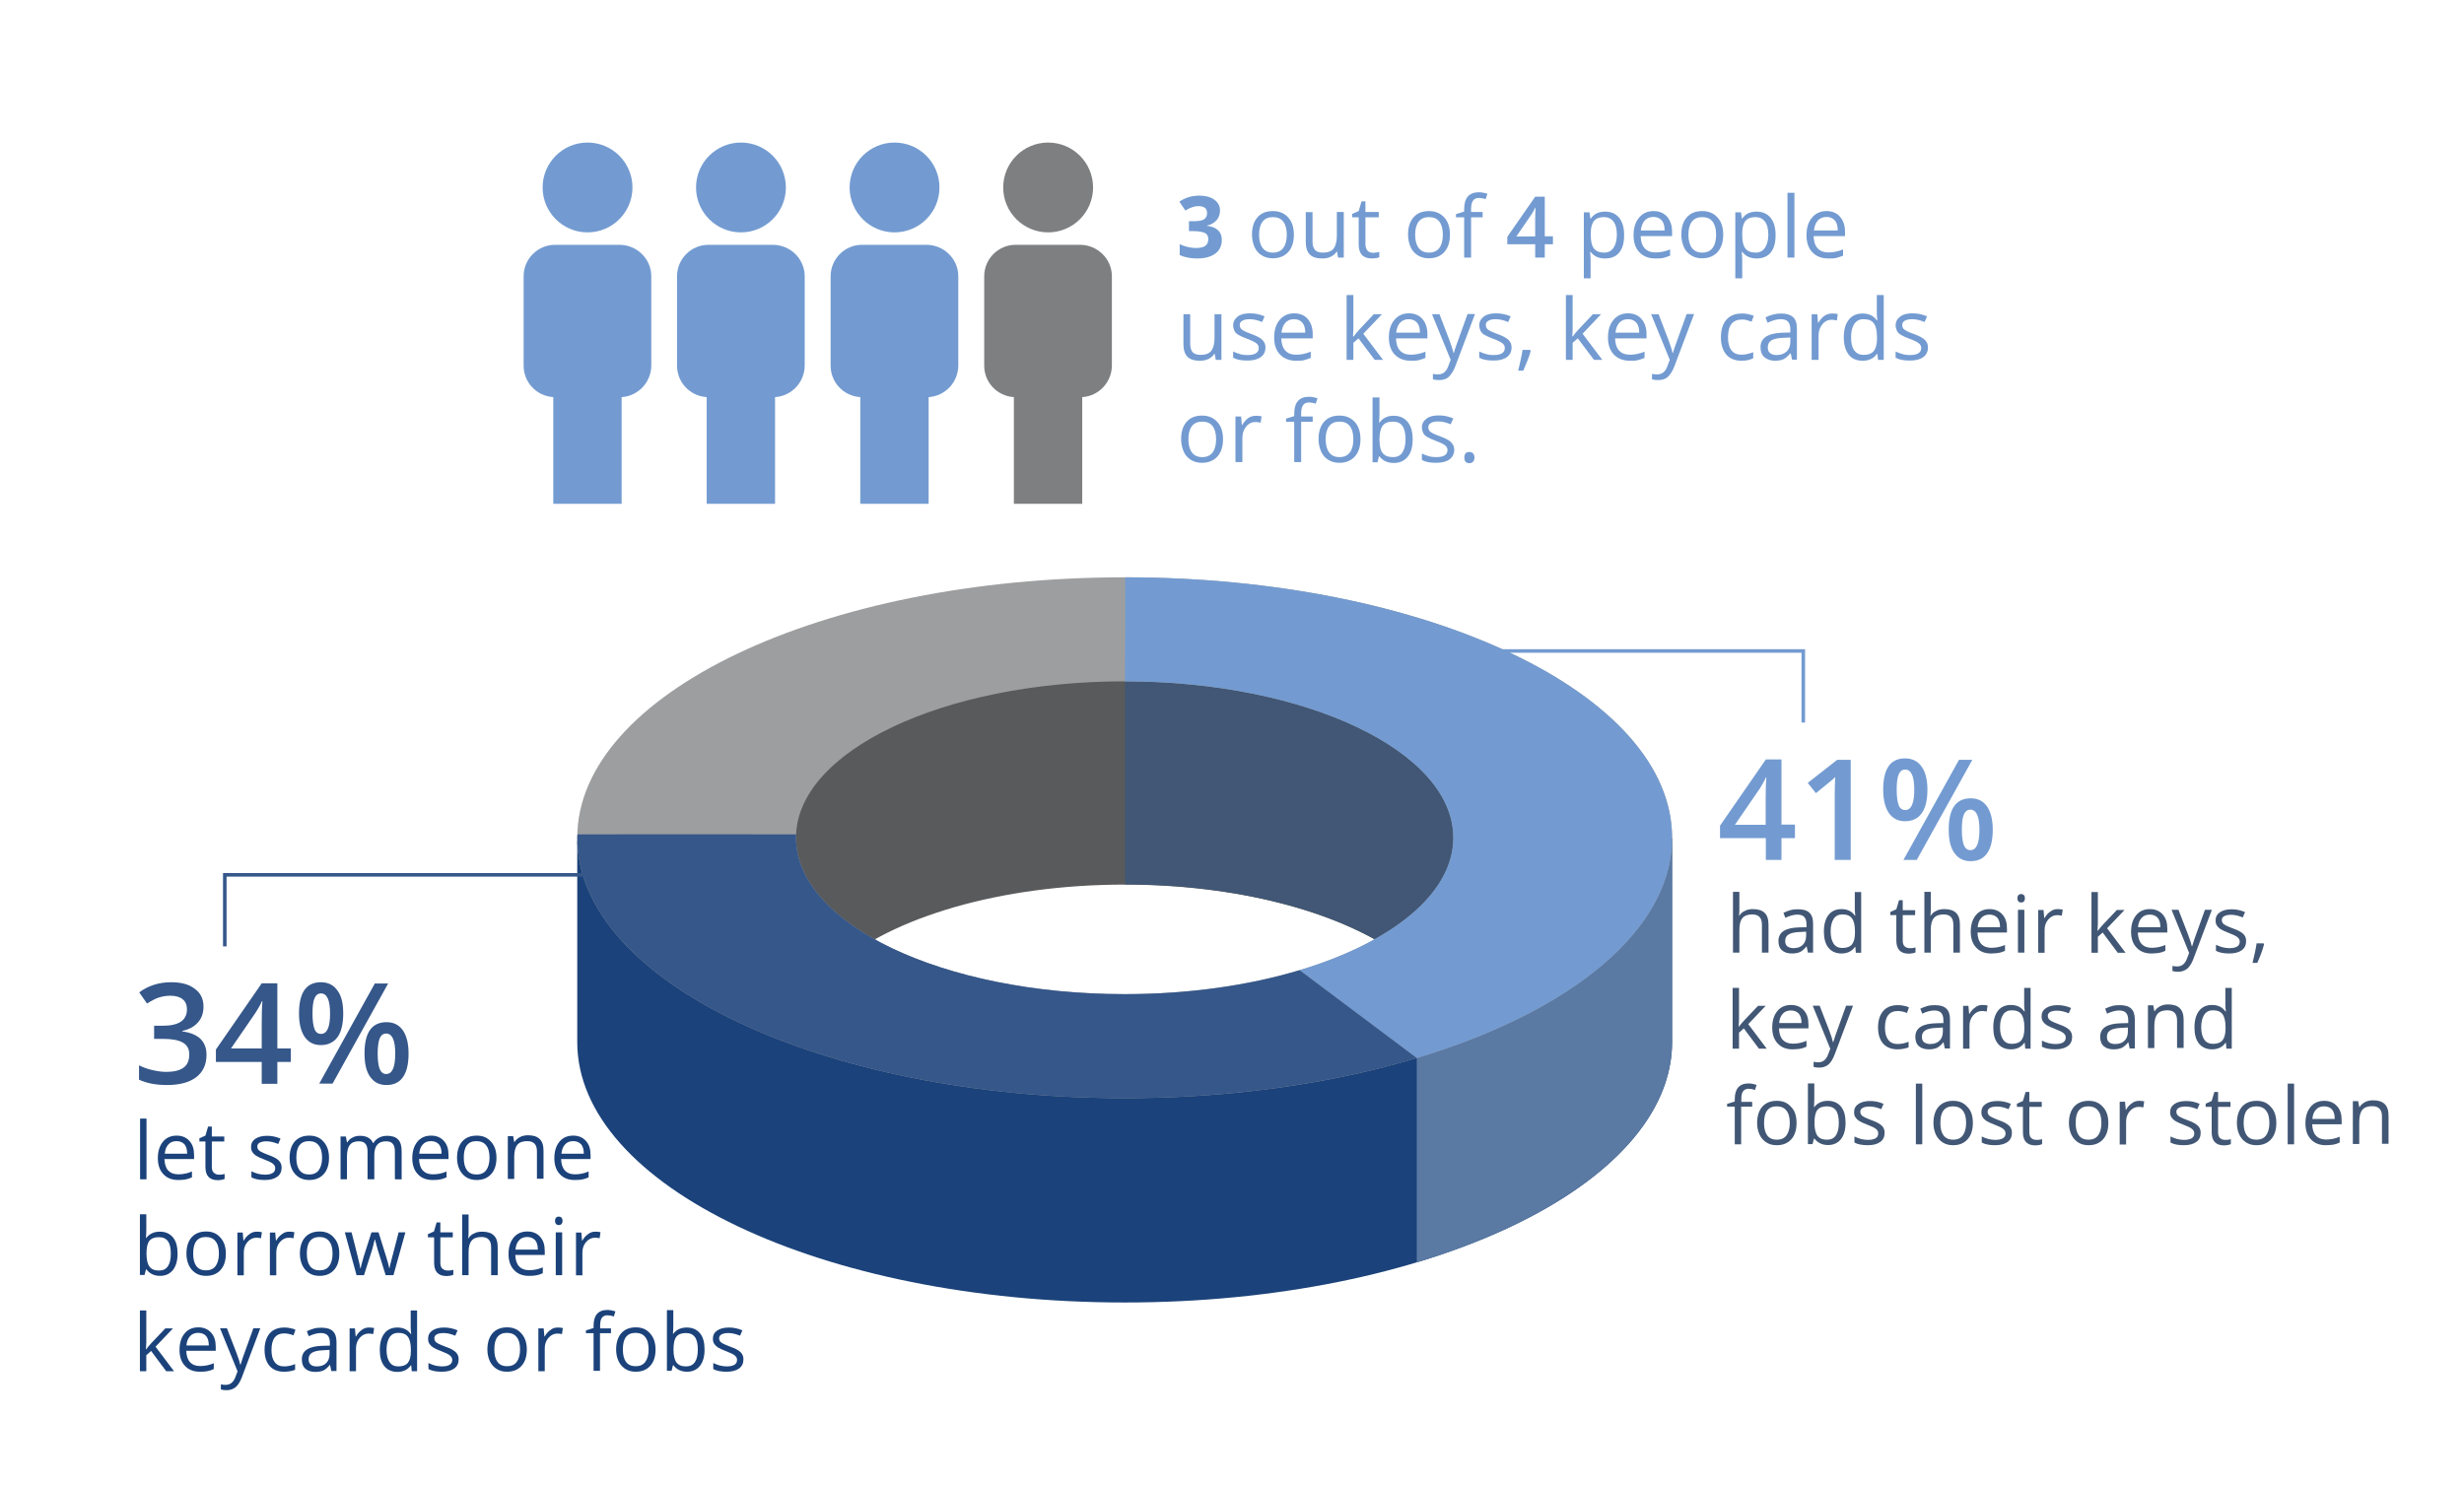 <?xml version="1.0" encoding="UTF-8"?> <!-- Generator: Adobe Illustrator 24.2.3, SVG Export Plug-In . SVG Version: 6.00 Build 0) --> <svg xmlns="http://www.w3.org/2000/svg" xmlns:xlink="http://www.w3.org/1999/xlink" version="1.1" id="Layer_1" x="0px" y="0px" viewBox="0 0 1387.7 836.4" style="enable-background:new 0 0 1387.7 836.4;" xml:space="preserve"> <style type="text/css"> .st0{fill:#595A5C;} .st1{fill:#1B427A;} .st2{fill:#5A79A3;} .st3{fill:#415775;} .st4{fill:#387FA8;} .st5{fill:#9D9E9F;} .st6{fill:#739BD1;} .st7{fill:#35578A;} .st8{fill:#7D7F80;} .st9{fill:none;stroke:#35578A;stroke-width:2;stroke-miterlimit:10;} .st10{fill:none;stroke:#739BD1;stroke-width:2;stroke-miterlimit:10;} </style> <path class="st0" d="M382.4,479.8c0-15.3,74.1,77,88.5,64.4c31.4-27.4,92.4-45.9,162.6-45.9c63.4,0,119.4,15.2,152.8,38.3 c20.4,14.2,127.9-63.6,127.9-45.2l-78.3-80.6l-278.1-44.4l-92.3,35.1L382.4,479.8z"></path> <path class="st1" d="M877.6,538.8l-127.1,58.4l-211.8-28l-120.1-37.1l-67.9-58.4h-25.6V587c0,81,138,146.7,308.3,146.7 S941.7,668,941.7,587V472.2L877.6,538.8z"></path> <g> <path class="st2" d="M941.7,587V472.2l-64.2,66.6l-79.6,36.6v135.7C884.3,685.1,941.7,639.2,941.7,587z"></path> </g> <g> <path class="st3" d="M911.3,488.6l-75.6-77.8l-202.1-32.3v119.7c63.3,0,119.2,15.2,152.5,38.3C804.7,549.5,894.5,486.9,911.3,488.6 z"></path> <path class="st0" d="M382.4,479.8l1.7-1.7C383,477.9,382.4,478.4,382.4,479.8z"></path> <path class="st4" d="M911.3,488.6l2.7,2.8C914.1,489.7,913.1,488.8,911.3,488.6z"></path> </g> <path class="st5" d="M633.4,325.2c-170.3,0-308.3,65.7-308.3,146.7s138,146.7,308.3,146.7s308.3-65.7,308.3-146.7 S803.7,325.2,633.4,325.2z M633.4,560c-102.2,0-185.1-39.4-185.1-88.1s82.9-88.1,185.1-88.1s185.1,39.4,185.1,88.1 S735.7,560,633.4,560z"></path> <path class="st6" d="M941.7,471.9c0-81-137.9-146.6-308-146.7c0,16.6,0,37.7-0.1,58.6c102.1,0,184.9,39.5,184.9,88.1 c0,31.4-34.6,59-86.6,74.6c23.5,17.7,47.2,35.5,66,49.5C884.3,570,941.7,524.2,941.7,471.9z"></path> <path class="st7" d="M797.9,596c-18.7-14-42.4-31.8-66-49.5l0,0c-28.5,8.6-62.3,13.5-98.5,13.5c-102.2,0-185.1-39.4-185.1-88.1 c0-0.6,0-1.3,0.1-1.9c-43.7,0-87.9-0.1-123.2,0c0,0.6-0.1,1.3-0.1,1.9c0,81,138,146.7,308.3,146.7 C693.9,618.6,750.3,610.3,797.9,596z"></path> <g> <path class="st7" d="M114.6,567c0,3.6-1,6.6-3.1,8.9c-2.1,2.4-5,4-8.8,4.8v0.3c4.5,0.6,7.9,2,10.2,4.2c2.3,2.3,3.4,5.2,3.4,9 c0,5.4-1.9,9.6-5.8,12.6c-3.8,2.9-9.3,4.4-16.4,4.4c-6.3,0-11.5-1-15.8-3v-8.1c2.4,1.2,4.9,2.1,7.6,2.7s5.2,1,7.7,1 c4.4,0,7.6-0.8,9.8-2.4s3.2-4.1,3.2-7.5c0-3-1.2-5.2-3.6-6.6c-2.4-1.4-6.2-2.1-11.3-2.1h-4.9v-7.4h5c9,0,13.5-3.1,13.5-9.3 c0-2.4-0.8-4.3-2.4-5.6c-1.6-1.3-3.9-2-6.9-2c-2.1,0-4.2,0.3-6.2,0.9s-4.3,1.8-7,3.5l-4.4-6.3c5.2-3.8,11.2-5.7,18-5.7 c5.7,0,10.1,1.2,13.3,3.7C113,559.4,114.6,562.7,114.6,567z"></path> <path class="st7" d="M163.8,598.2h-7.6v12.3h-8.8v-12.3h-25.8v-7l25.8-37.3h8.8v36.7h7.6V598.2z M147.4,590.6v-14.2 c0-5,0.1-9.2,0.4-12.4h-0.3c-0.7,1.7-1.9,3.8-3.4,6.2l-14,20.4H147.4z"></path> <path class="st7" d="M193.3,570.9c0,5.9-1.1,10.4-3.2,13.3s-5.3,4.5-9.4,4.5c-3.9,0-6.9-1.5-9.1-4.6c-2.1-3.1-3.2-7.5-3.2-13.2 c0-11.8,4.1-17.6,12.3-17.6c4,0,7.1,1.5,9.3,4.6C192.3,560.9,193.3,565.2,193.3,570.9z M176,571c0,3.8,0.4,6.7,1.1,8.6 c0.7,1.9,2,2.8,3.7,2.8c3.4,0,5.1-3.8,5.1-11.4c0-7.6-1.7-11.4-5.1-11.4c-1.7,0-2.9,0.9-3.7,2.8C176.3,564.3,176,567.1,176,571z M218.6,554l-31.3,56.4h-7.5l31.3-56.4H218.6z M230.1,593.5c0,5.9-1.1,10.4-3.2,13.3c-2.1,3-5.2,4.4-9.3,4.4 c-3.9,0-6.9-1.5-9.1-4.6c-2.2-3-3.2-7.4-3.2-13.2c0-11.8,4.1-17.6,12.4-17.6c4,0,7,1.5,9.2,4.6C229,583.5,230.1,587.8,230.1,593.5z M212.7,593.5c0,3.8,0.4,6.7,1.1,8.6c0.8,1.9,2,2.9,3.7,2.9c3.4,0,5.1-3.8,5.1-11.5c0-7.5-1.7-11.3-5.1-11.3 c-1.7,0-2.9,0.9-3.7,2.8C213.1,586.8,212.7,589.7,212.7,593.5z"></path> </g> <g> <g> <circle id="Ellipse_42-2_14_" class="st6" cx="330.9" cy="105.6" r="25.3"></circle> <path id="Path_385-2_15_" class="st6" d="M349,137.9h-36.4c-9.8,0-17.7,8-17.7,17.7V206c0,9.4,7.3,17.1,16.7,17.7v60.1h38.5v-60.1 c9.3-0.6,16.6-8.3,16.7-17.7v-50.4C366.8,145.9,358.8,138,349,137.9z"></path> </g> <g> <circle id="Ellipse_42-2_1_" class="st6" cx="417.3" cy="105.6" r="25.3"></circle> <path id="Path_385-2_1_" class="st6" d="M435.4,137.9H399c-9.8,0-17.7,8-17.7,17.7V206c0,9.4,7.3,17.1,16.7,17.7v60.1h38.5v-60.1 c9.3-0.6,16.6-8.3,16.7-17.7v-50.4C453.2,145.9,445.2,138,435.4,137.9z"></path> </g> <g> <circle id="Ellipse_42-2_2_" class="st6" cx="503.8" cy="105.6" r="25.3"></circle> <path id="Path_385-2_2_" class="st6" d="M521.9,137.9h-36.4c-9.8,0-17.7,8-17.7,17.7V206c0,9.4,7.3,17.1,16.7,17.7v60.1H523v-60.1 c9.3-0.6,16.6-8.3,16.7-17.7v-50.4C539.7,145.9,531.7,138,521.9,137.9z"></path> </g> <g> <circle id="Ellipse_42-2_3_" class="st8" cx="590.3" cy="105.6" r="25.3"></circle> <path id="Path_385-2_3_" class="st8" d="M608.4,137.9H572c-9.8,0-17.7,8-17.7,17.7V206c0,9.4,7.3,17.1,16.7,17.7v60.1h38.5v-60.1 c9.3-0.6,16.6-8.3,16.7-17.7v-50.4C626.2,145.9,618.2,138,608.4,137.9z"></path> </g> </g> <polyline class="st9" points="420.9,492.8 126.6,492.8 126.6,533.1 "></polyline> <polyline class="st10" points="832.7,366.7 1015.6,366.7 1015.6,407 "></polyline> <g> <path class="st6" d="M1010.9,472.1h-7.6v12.3h-8.8v-12.3h-25.8v-7l25.8-37.3h8.8v36.7h7.6V472.1z M994.4,464.6v-14.2 c0-5,0.1-9.2,0.4-12.4h-0.3c-0.7,1.7-1.9,3.8-3.4,6.2l-14,20.4H994.4z"></path> <path class="st6" d="M1042.4,484.4h-9.1V448c0-4.3,0.1-7.8,0.3-10.3c-0.6,0.6-1.3,1.3-2.2,2c-0.9,0.7-3.8,3.1-8.7,7.1l-4.6-5.8 l16.6-13h7.6V484.4z"></path> <path class="st6" d="M1085.5,444.8c0,5.9-1.1,10.4-3.2,13.3c-2.1,3-5.3,4.5-9.4,4.5c-3.9,0-6.9-1.5-9.1-4.6 c-2.1-3.1-3.2-7.5-3.2-13.2c0-11.8,4.1-17.6,12.3-17.6c4,0,7.1,1.5,9.3,4.6C1084.4,434.8,1085.5,439.2,1085.5,444.8z M1068.2,444.9 c0,3.8,0.4,6.7,1.1,8.6c0.7,1.9,2,2.8,3.7,2.8c3.4,0,5.1-3.8,5.1-11.4c0-7.6-1.7-11.4-5.1-11.4c-1.7,0-2.9,0.9-3.7,2.8 C1068.5,438.2,1068.2,441.1,1068.2,444.9z M1110.8,428l-31.3,56.4h-7.5l31.3-56.4H1110.8z M1122.3,467.4c0,5.9-1.1,10.4-3.2,13.3 c-2.1,3-5.2,4.4-9.3,4.4c-3.9,0-6.9-1.5-9.1-4.6c-2.2-3-3.2-7.4-3.2-13.2c0-11.8,4.1-17.6,12.4-17.6c4,0,7,1.5,9.2,4.6 C1121.2,457.4,1122.3,461.7,1122.3,467.4z M1104.9,467.4c0,3.8,0.4,6.7,1.1,8.6c0.8,1.9,2,2.9,3.7,2.9c3.4,0,5.1-3.8,5.1-11.5 c0-7.5-1.7-11.3-5.1-11.3c-1.7,0-2.9,0.9-3.7,2.8S1104.9,463.6,1104.9,467.4z"></path> </g> <g> <path class="st3" d="M992.3,536.6V521c0-2-0.4-3.4-1.3-4.4s-2.3-1.5-4.2-1.5c-2.5,0-4.4,0.7-5.5,2.1c-1.2,1.4-1.7,3.6-1.7,6.8v12.6 h-3.6v-34.2h3.6v10.3c0,1.2-0.1,2.3-0.2,3.1h0.2c0.7-1.2,1.7-2.1,3.1-2.7c1.3-0.7,2.8-1,4.5-1c2.9,0,5.2,0.7,6.6,2.1 c1.5,1.4,2.2,3.6,2.2,6.7v15.7H992.3z"></path> <path class="st3" d="M1018.2,536.6l-0.7-3.4h-0.2c-1.2,1.5-2.4,2.5-3.6,3.1c-1.2,0.5-2.7,0.8-4.5,0.8c-2.4,0-4.3-0.6-5.6-1.8 c-1.4-1.2-2-3-2-5.3c0-4.9,3.9-7.4,11.7-7.6l4.1-0.1v-1.5c0-1.9-0.4-3.3-1.2-4.2c-0.8-0.9-2.1-1.4-3.9-1.4c-2,0-4.3,0.6-6.8,1.8 l-1.1-2.8c1.2-0.6,2.5-1.1,3.9-1.5c1.4-0.4,2.8-0.5,4.3-0.5c2.9,0,5,0.6,6.4,1.9c1.4,1.3,2.1,3.3,2.1,6.1v16.4H1018.2z M1010,534.1 c2.3,0,4.1-0.6,5.3-1.9c1.3-1.2,1.9-3,1.9-5.2v-2.2l-3.6,0.2c-2.9,0.1-5,0.6-6.3,1.4c-1.3,0.8-1.9,2-1.9,3.7c0,1.3,0.4,2.3,1.2,3 C1007.5,533.7,1008.6,534.1,1010,534.1z"></path> <path class="st3" d="M1044.9,533.4h-0.2c-1.7,2.4-4.2,3.7-7.6,3.7c-3.1,0-5.6-1.1-7.3-3.2c-1.8-2.2-2.6-5.2-2.6-9.2 s0.9-7.1,2.6-9.3s4.2-3.3,7.3-3.3c3.3,0,5.8,1.2,7.5,3.6h0.3l-0.2-1.7l-0.1-1.7v-9.8h3.6v34.2h-3L1044.9,533.4z M1037.6,534 c2.5,0,4.3-0.7,5.4-2c1.1-1.4,1.7-3.5,1.7-6.6v-0.8c0-3.4-0.6-5.8-1.7-7.3c-1.1-1.5-2.9-2.2-5.4-2.2c-2.1,0-3.8,0.8-4.9,2.5 c-1.1,1.7-1.7,4-1.7,7c0,3.1,0.6,5.4,1.7,7S1035.4,534,1037.6,534z"></path> <path class="st3" d="M1075.5,534.1c0.6,0,1.3,0,1.9-0.1c0.6-0.1,1.1-0.2,1.4-0.3v2.8c-0.4,0.2-1,0.3-1.7,0.5 c-0.8,0.1-1.5,0.2-2.1,0.2c-4.7,0-7-2.5-7-7.4v-14.3h-3.4v-1.8l3.4-1.5l1.5-5.1h2.1v5.6h7v2.8h-7v14.2c0,1.5,0.3,2.6,1,3.3 S1074.3,534.1,1075.5,534.1z"></path> <path class="st3" d="M1100.1,536.6V521c0-2-0.4-3.4-1.3-4.4s-2.3-1.5-4.2-1.5c-2.5,0-4.4,0.7-5.5,2.1c-1.2,1.4-1.7,3.6-1.7,6.8 v12.6h-3.6v-34.2h3.6v10.3c0,1.2-0.1,2.3-0.2,3.1h0.2c0.7-1.2,1.7-2.1,3.1-2.7c1.3-0.7,2.8-1,4.5-1c2.9,0,5.2,0.7,6.6,2.1 c1.5,1.4,2.2,3.6,2.2,6.7v15.7H1100.1z"></path> <path class="st3" d="M1121.4,537.1c-3.6,0-6.4-1.1-8.4-3.3c-2.1-2.2-3.1-5.2-3.1-9c0-3.9,1-7,2.9-9.3c1.9-2.3,4.5-3.4,7.7-3.4 c3,0,5.4,1,7.2,3c1.8,2,2.6,4.6,2.6,7.9v2.3h-16.6c0.1,2.8,0.8,5,2.1,6.4c1.4,1.5,3.3,2.2,5.7,2.2c2.6,0,5.2-0.5,7.7-1.6v3.3 c-1.3,0.6-2.5,1-3.7,1.2C1124.4,536.9,1123,537.1,1121.4,537.1z M1120.4,515.2c-1.9,0-3.5,0.6-4.6,1.9c-1.2,1.3-1.8,3-2,5.2h12.6 c0-2.3-0.5-4.1-1.5-5.3C1123.8,515.8,1122.3,515.2,1120.4,515.2z"></path> <path class="st3" d="M1136.2,506c0-0.8,0.2-1.4,0.6-1.8c0.4-0.4,0.9-0.6,1.5-0.6c0.6,0,1.1,0.2,1.5,0.6s0.6,1,0.6,1.8 s-0.2,1.4-0.6,1.8c-0.4,0.4-0.9,0.6-1.5,0.6c-0.6,0-1.1-0.2-1.5-0.6C1136.4,507.4,1136.2,506.8,1136.2,506z M1140.1,536.6h-3.6 v-24.1h3.6V536.6z"></path> <path class="st3" d="M1158.8,512.1c1.1,0,2,0.1,2.9,0.3l-0.5,3.4c-1-0.2-1.9-0.3-2.6-0.3c-1.9,0-3.6,0.8-5,2.4 c-1.4,1.6-2.1,3.6-2.1,5.9v12.9h-3.6v-24.1h3l0.4,4.5h0.2c0.9-1.6,2-2.8,3.2-3.6C1156,512.5,1157.3,512.1,1158.8,512.1z"></path> <path class="st3" d="M1181.5,524.3c0.6-0.9,1.6-2.1,2.9-3.5l7.8-8.2h4.3l-9.8,10.3l10.4,13.8h-4.4l-8.5-11.4l-2.7,2.4v9h-3.6v-34.2 h3.6v18.1c0,0.8-0.1,2.1-0.2,3.7H1181.5z"></path> <path class="st3" d="M1211.7,537.1c-3.6,0-6.4-1.1-8.4-3.3c-2.1-2.2-3.1-5.2-3.1-9c0-3.9,1-7,2.9-9.3c1.9-2.3,4.5-3.4,7.7-3.4 c3,0,5.4,1,7.2,3c1.8,2,2.6,4.6,2.6,7.9v2.3H1204c0.1,2.8,0.8,5,2.1,6.4c1.4,1.5,3.3,2.2,5.7,2.2c2.6,0,5.2-0.5,7.7-1.6v3.3 c-1.3,0.6-2.5,1-3.7,1.2C1214.7,536.9,1213.3,537.1,1211.7,537.1z M1210.7,515.2c-1.9,0-3.5,0.6-4.6,1.9c-1.2,1.3-1.8,3-2,5.2h12.6 c0-2.3-0.5-4.1-1.5-5.3C1214.1,515.8,1212.6,515.2,1210.7,515.2z"></path> <path class="st3" d="M1223,512.5h3.9l5.3,13.7c1.2,3.1,1.9,5.4,2.2,6.8h0.2c0.2-0.7,0.6-2,1.2-3.8c0.6-1.8,2.6-7.4,6-16.7h3.9 l-10.3,27.4c-1,2.7-2.2,4.6-3.6,5.8c-1.4,1.1-3.1,1.7-5,1.7c-1.1,0-2.2-0.1-3.3-0.4v-2.9c0.8,0.2,1.7,0.3,2.7,0.3 c2.5,0,4.3-1.4,5.4-4.2l1.3-3.4L1223,512.5z"></path> <path class="st3" d="M1265,530.1c0,2.2-0.8,4-2.5,5.2s-4,1.8-7,1.8c-3.2,0-5.7-0.5-7.5-1.5v-3.4c1.2,0.6,2.4,1,3.7,1.4 c1.3,0.3,2.6,0.5,3.8,0.5c1.9,0,3.4-0.3,4.4-0.9c1-0.6,1.5-1.5,1.5-2.8c0-0.9-0.4-1.7-1.2-2.4c-0.8-0.7-2.4-1.5-4.8-2.4 c-2.2-0.8-3.8-1.6-4.8-2.2c-0.9-0.6-1.6-1.3-2.1-2.1c-0.5-0.8-0.7-1.7-0.7-2.8c0-2,0.8-3.5,2.4-4.6c1.6-1.1,3.8-1.7,6.6-1.7 c2.6,0,5.1,0.5,7.6,1.6l-1.3,3c-2.4-1-4.6-1.5-6.6-1.5c-1.7,0-3,0.3-3.9,0.8s-1.3,1.3-1.3,2.2c0,0.6,0.2,1.2,0.5,1.6 c0.3,0.5,0.9,0.9,1.6,1.3c0.7,0.4,2.1,1,4.2,1.8c2.9,1,4.8,2.1,5.8,3.1C1264.5,527.1,1265,528.5,1265,530.1z"></path> <path class="st3" d="M1274.8,531.4l0.3,0.5c-0.4,1.5-0.9,3.2-1.6,5.1s-1.5,3.7-2.2,5.4h-2.7c0.4-1.5,0.8-3.4,1.3-5.6 c0.5-2.2,0.8-4,1-5.4H1274.8z"></path> <path class="st3" d="M979.4,578.3c0.6-0.9,1.6-2.1,2.9-3.5l7.8-8.2h4.3l-9.8,10.3l10.4,13.8h-4.4l-8.5-11.4l-2.7,2.4v9h-3.6v-34.2 h3.6v18.1c0,0.8-0.1,2.1-0.2,3.7H979.4z"></path> <path class="st3" d="M1009.6,591.1c-3.6,0-6.4-1.1-8.4-3.3c-2.1-2.2-3.1-5.2-3.1-9c0-3.9,1-7,2.9-9.3c1.9-2.3,4.5-3.4,7.7-3.4 c3,0,5.4,1,7.2,3c1.8,2,2.6,4.6,2.6,7.9v2.3h-16.6c0.1,2.8,0.8,5,2.1,6.4c1.4,1.5,3.3,2.2,5.7,2.2c2.6,0,5.2-0.5,7.7-1.6v3.3 c-1.3,0.6-2.5,1-3.7,1.2C1012.6,590.9,1011.2,591.1,1009.6,591.1z M1008.6,569.2c-1.9,0-3.5,0.6-4.6,1.9c-1.2,1.3-1.8,3-2,5.2h12.6 c0-2.3-0.5-4.1-1.5-5.3C1012,569.8,1010.5,569.2,1008.6,569.2z"></path> <path class="st3" d="M1020.9,566.5h3.9l5.3,13.7c1.2,3.1,1.9,5.4,2.2,6.8h0.2c0.2-0.7,0.6-2,1.2-3.8c0.6-1.8,2.6-7.4,6-16.7h3.9 l-10.3,27.4c-1,2.7-2.2,4.6-3.6,5.8c-1.4,1.1-3.1,1.7-5,1.7c-1.1,0-2.2-0.1-3.3-0.4v-2.9c0.8,0.2,1.7,0.3,2.7,0.3 c2.5,0,4.3-1.4,5.4-4.2l1.3-3.4L1020.9,566.5z"></path> <path class="st3" d="M1068.7,591.1c-3.5,0-6.2-1.1-8.1-3.2c-1.9-2.1-2.9-5.2-2.9-9.1c0-4,1-7.1,2.9-9.3c1.9-2.2,4.7-3.3,8.3-3.3 c1.2,0,2.3,0.1,3.5,0.4c1.2,0.2,2.1,0.5,2.7,0.9l-1.1,3.1c-0.8-0.3-1.7-0.6-2.6-0.8c-1-0.2-1.8-0.3-2.5-0.3c-4.9,0-7.3,3.1-7.3,9.4 c0,3,0.6,5.2,1.8,6.8c1.2,1.6,3,2.4,5.3,2.4c2,0,4.1-0.4,6.2-1.3v3.2C1073.1,590.6,1071.1,591.1,1068.7,591.1z"></path> <path class="st3" d="M1095.3,590.6l-0.7-3.4h-0.2c-1.2,1.5-2.4,2.5-3.6,3.1c-1.2,0.5-2.7,0.8-4.5,0.8c-2.4,0-4.3-0.6-5.6-1.8 c-1.4-1.2-2-3-2-5.3c0-4.9,3.9-7.4,11.7-7.6l4.1-0.1v-1.5c0-1.9-0.4-3.3-1.2-4.2c-0.8-0.9-2.1-1.4-3.9-1.4c-2,0-4.3,0.6-6.8,1.8 l-1.1-2.8c1.2-0.6,2.5-1.1,3.9-1.5c1.4-0.4,2.8-0.5,4.3-0.5c2.9,0,5,0.6,6.4,1.9c1.4,1.3,2.1,3.3,2.1,6.1v16.4H1095.3z M1087,588.1 c2.3,0,4.1-0.6,5.3-1.9c1.3-1.2,1.9-3,1.9-5.2v-2.2l-3.6,0.2c-2.9,0.1-5,0.6-6.3,1.4c-1.3,0.8-1.9,2-1.9,3.7c0,1.3,0.4,2.3,1.2,3 C1084.5,587.7,1085.6,588.1,1087,588.1z"></path> <path class="st3" d="M1116.5,566.1c1.1,0,2,0.1,2.9,0.3l-0.5,3.4c-1-0.2-1.9-0.3-2.6-0.3c-1.9,0-3.6,0.8-5,2.4 c-1.4,1.6-2.1,3.6-2.1,5.9v12.9h-3.6v-24.1h3l0.4,4.5h0.2c0.9-1.6,2-2.8,3.2-3.6C1113.6,566.5,1115,566.1,1116.5,566.1z"></path> <path class="st3" d="M1140.3,587.4h-0.2c-1.7,2.4-4.2,3.7-7.6,3.7c-3.1,0-5.6-1.1-7.3-3.2c-1.8-2.2-2.6-5.2-2.6-9.2 s0.9-7.1,2.6-9.3s4.2-3.3,7.3-3.3c3.3,0,5.8,1.2,7.5,3.6h0.3l-0.2-1.7l-0.1-1.7v-9.8h3.6v34.2h-3L1140.3,587.4z M1133,588 c2.5,0,4.3-0.7,5.4-2c1.1-1.4,1.7-3.5,1.7-6.6v-0.8c0-3.4-0.6-5.8-1.7-7.3c-1.1-1.5-2.9-2.2-5.4-2.2c-2.1,0-3.8,0.8-4.9,2.5 c-1.1,1.7-1.7,4-1.7,7c0,3.1,0.6,5.4,1.7,7S1130.8,588,1133,588z"></path> <path class="st3" d="M1167,584.1c0,2.2-0.8,4-2.5,5.2s-4,1.8-7,1.8c-3.2,0-5.7-0.5-7.5-1.5v-3.4c1.2,0.6,2.4,1,3.7,1.4 c1.3,0.3,2.6,0.5,3.8,0.5c1.9,0,3.4-0.3,4.4-0.9c1-0.6,1.5-1.5,1.5-2.8c0-0.9-0.4-1.7-1.2-2.4c-0.8-0.7-2.4-1.5-4.8-2.4 c-2.2-0.8-3.8-1.6-4.8-2.2c-0.9-0.6-1.6-1.3-2.1-2.1c-0.5-0.8-0.7-1.7-0.7-2.8c0-2,0.8-3.5,2.4-4.6c1.6-1.1,3.8-1.7,6.6-1.7 c2.6,0,5.1,0.5,7.6,1.6l-1.3,3c-2.4-1-4.6-1.5-6.6-1.5c-1.7,0-3,0.3-3.9,0.8s-1.3,1.3-1.3,2.2c0,0.6,0.2,1.2,0.5,1.6 c0.3,0.5,0.9,0.9,1.6,1.3c0.7,0.4,2.1,1,4.2,1.8c2.9,1,4.8,2.1,5.8,3.1C1166.5,581.1,1167,582.5,1167,584.1z"></path> <path class="st3" d="M1199.4,590.6l-0.7-3.4h-0.2c-1.2,1.5-2.4,2.5-3.6,3.1c-1.2,0.5-2.7,0.8-4.5,0.8c-2.4,0-4.3-0.6-5.6-1.8 c-1.4-1.2-2-3-2-5.3c0-4.9,3.9-7.4,11.7-7.6l4.1-0.1v-1.5c0-1.9-0.4-3.3-1.2-4.2c-0.8-0.9-2.1-1.4-3.9-1.4c-2,0-4.3,0.6-6.8,1.8 l-1.1-2.8c1.2-0.6,2.5-1.1,3.9-1.5c1.4-0.4,2.8-0.5,4.3-0.5c2.9,0,5,0.6,6.4,1.9c1.4,1.3,2.1,3.3,2.1,6.1v16.4H1199.4z M1191.2,588.1c2.3,0,4.1-0.6,5.3-1.9c1.3-1.2,1.9-3,1.9-5.2v-2.2l-3.6,0.2c-2.9,0.1-5,0.6-6.3,1.4c-1.3,0.8-1.9,2-1.9,3.7 c0,1.3,0.4,2.3,1.2,3C1188.6,587.7,1189.7,588.1,1191.2,588.1z"></path> <path class="st3" d="M1226.1,590.6V575c0-2-0.4-3.4-1.3-4.4s-2.3-1.5-4.2-1.5c-2.5,0-4.4,0.7-5.5,2s-1.8,3.6-1.8,6.7v12.6h-3.6 v-24.1h3l0.6,3.3h0.2c0.7-1.2,1.8-2.1,3.1-2.8c1.3-0.7,2.8-1,4.5-1c2.9,0,5.1,0.7,6.5,2.1c1.5,1.4,2.2,3.6,2.2,6.7v15.7H1226.1z"></path> <path class="st3" d="M1253.6,587.4h-0.2c-1.7,2.4-4.2,3.7-7.6,3.7c-3.1,0-5.6-1.1-7.3-3.2c-1.8-2.2-2.6-5.2-2.6-9.2 s0.9-7.1,2.6-9.3s4.2-3.3,7.3-3.3c3.3,0,5.8,1.2,7.5,3.6h0.3l-0.2-1.7l-0.1-1.7v-9.8h3.6v34.2h-3L1253.6,587.4z M1246.3,588 c2.5,0,4.3-0.7,5.4-2c1.1-1.4,1.7-3.5,1.7-6.6v-0.8c0-3.4-0.6-5.8-1.7-7.3c-1.1-1.5-2.9-2.2-5.4-2.2c-2.1,0-3.8,0.8-4.9,2.5 c-1.1,1.7-1.7,4-1.7,7c0,3.1,0.6,5.4,1.7,7S1244.2,588,1246.3,588z"></path> <path class="st3" d="M986.7,623.4h-6.1v21.2h-3.6v-21.2h-4.3v-1.6l4.3-1.3v-1.3c0-5.9,2.6-8.9,7.8-8.9c1.3,0,2.8,0.3,4.5,0.8 l-0.9,2.9c-1.4-0.5-2.6-0.7-3.6-0.7c-1.4,0-2.4,0.5-3.1,1.4c-0.7,0.9-1,2.4-1,4.4v1.6h6.1V623.4z"></path> <path class="st3" d="M1011.8,632.6c0,3.9-1,7-3,9.2c-2,2.2-4.7,3.3-8.2,3.3c-2.2,0-4.1-0.5-5.7-1.5s-3-2.5-3.9-4.4 s-1.4-4.1-1.4-6.6c0-3.9,1-7,2.9-9.2c2-2.2,4.7-3.3,8.2-3.3c3.4,0,6,1.1,8,3.4C1010.9,625.7,1011.8,628.7,1011.8,632.6z M993.5,632.6c0,3.1,0.6,5.4,1.8,7s3,2.4,5.4,2.4s4.2-0.8,5.4-2.4c1.2-1.6,1.9-4,1.9-7c0-3.1-0.6-5.4-1.9-7 c-1.2-1.6-3.1-2.4-5.5-2.4c-2.4,0-4.2,0.8-5.4,2.4S993.5,629.5,993.5,632.6z"></path> <path class="st3" d="M1029.4,620.1c3.2,0,5.6,1.1,7.4,3.2c1.8,2.2,2.6,5.2,2.6,9.2s-0.9,7-2.6,9.2c-1.8,2.2-4.2,3.3-7.3,3.3 c-1.6,0-3-0.3-4.3-0.9c-1.3-0.6-2.4-1.5-3.3-2.7h-0.3l-0.8,3.1h-2.6v-34.2h3.6v8.3c0,1.9-0.1,3.5-0.2,5h0.2 C1023.6,621.3,1026.1,620.1,1029.4,620.1z M1028.9,623.2c-2.5,0-4.3,0.7-5.4,2.1c-1.1,1.4-1.6,3.8-1.6,7.2s0.6,5.8,1.7,7.3 c1.1,1.5,2.9,2.2,5.4,2.2c2.2,0,3.9-0.8,5-2.5c1.1-1.6,1.6-4,1.6-7c0-3.1-0.5-5.5-1.6-7S1031.2,623.2,1028.9,623.2z"></path> <path class="st3" d="M1061.4,638.1c0,2.2-0.8,4-2.5,5.2s-4,1.8-7,1.8c-3.2,0-5.7-0.5-7.5-1.5v-3.4c1.2,0.6,2.4,1,3.7,1.4 c1.3,0.3,2.6,0.5,3.8,0.5c1.9,0,3.4-0.3,4.4-0.9c1-0.6,1.5-1.5,1.5-2.8c0-0.9-0.4-1.7-1.2-2.4c-0.8-0.7-2.4-1.5-4.8-2.4 c-2.2-0.8-3.8-1.6-4.8-2.2c-0.9-0.6-1.6-1.3-2.1-2.1c-0.5-0.8-0.7-1.7-0.7-2.8c0-2,0.8-3.5,2.4-4.6c1.6-1.1,3.8-1.7,6.6-1.7 c2.6,0,5.1,0.5,7.6,1.6l-1.3,3c-2.4-1-4.6-1.5-6.6-1.5c-1.7,0-3,0.3-3.9,0.8s-1.3,1.3-1.3,2.2c0,0.6,0.2,1.2,0.5,1.6 c0.3,0.5,0.9,0.9,1.6,1.3c0.7,0.4,2.1,1,4.2,1.8c2.9,1,4.8,2.1,5.8,3.1C1060.9,635.1,1061.4,636.5,1061.4,638.1z"></path> <path class="st3" d="M1082.6,644.6h-3.6v-34.2h3.6V644.6z"></path> <path class="st3" d="M1111.1,632.6c0,3.9-1,7-3,9.2c-2,2.2-4.7,3.3-8.2,3.3c-2.2,0-4.1-0.5-5.7-1.5s-3-2.5-3.9-4.4 s-1.4-4.1-1.4-6.6c0-3.9,1-7,2.9-9.2c2-2.2,4.7-3.3,8.2-3.3c3.4,0,6,1.1,8,3.4C1110.2,625.7,1111.1,628.7,1111.1,632.6z M1092.8,632.6c0,3.1,0.6,5.4,1.8,7s3,2.4,5.4,2.4s4.2-0.8,5.4-2.4c1.2-1.6,1.9-4,1.9-7c0-3.1-0.6-5.4-1.9-7 c-1.2-1.6-3.1-2.4-5.5-2.4c-2.4,0-4.2,0.8-5.4,2.4S1092.8,629.5,1092.8,632.6z"></path> <path class="st3" d="M1133.1,638.1c0,2.2-0.8,4-2.5,5.2s-4,1.8-7,1.8c-3.2,0-5.7-0.5-7.5-1.5v-3.4c1.2,0.6,2.4,1,3.7,1.4 c1.3,0.3,2.6,0.5,3.8,0.5c1.9,0,3.4-0.3,4.4-0.9c1-0.6,1.5-1.5,1.5-2.8c0-0.9-0.4-1.7-1.2-2.4c-0.8-0.7-2.4-1.5-4.8-2.4 c-2.2-0.8-3.8-1.6-4.8-2.2c-0.9-0.6-1.6-1.3-2.1-2.1c-0.5-0.8-0.7-1.7-0.7-2.8c0-2,0.8-3.5,2.4-4.6c1.6-1.1,3.8-1.7,6.6-1.7 c2.6,0,5.1,0.5,7.6,1.6l-1.3,3c-2.4-1-4.6-1.5-6.6-1.5c-1.7,0-3,0.3-3.9,0.8s-1.3,1.3-1.3,2.2c0,0.6,0.2,1.2,0.5,1.6 c0.3,0.5,0.9,0.9,1.6,1.3c0.7,0.4,2.1,1,4.2,1.8c2.9,1,4.8,2.1,5.8,3.1C1132.6,635.1,1133.1,636.5,1133.1,638.1z"></path> <path class="st3" d="M1146.8,642.1c0.6,0,1.3,0,1.9-0.1c0.6-0.1,1.1-0.2,1.4-0.3v2.8c-0.4,0.2-1,0.3-1.7,0.5 c-0.8,0.1-1.5,0.2-2.1,0.2c-4.7,0-7-2.5-7-7.4v-14.3h-3.4v-1.8l3.4-1.5l1.5-5.1h2.1v5.6h7v2.8h-7v14.2c0,1.5,0.3,2.6,1,3.3 S1145.6,642.1,1146.8,642.1z"></path> <path class="st3" d="M1187.4,632.6c0,3.9-1,7-3,9.2c-2,2.2-4.7,3.3-8.2,3.3c-2.2,0-4.1-0.5-5.7-1.5s-3-2.5-3.9-4.4 s-1.4-4.1-1.4-6.6c0-3.9,1-7,2.9-9.2c2-2.2,4.7-3.3,8.2-3.3c3.4,0,6,1.1,8,3.4C1186.4,625.7,1187.4,628.7,1187.4,632.6z M1169,632.6c0,3.1,0.6,5.4,1.8,7s3,2.4,5.4,2.4s4.2-0.8,5.4-2.4c1.2-1.6,1.9-4,1.9-7c0-3.1-0.6-5.4-1.9-7 c-1.2-1.6-3.1-2.4-5.5-2.4c-2.4,0-4.2,0.8-5.4,2.4S1169,629.5,1169,632.6z"></path> <path class="st3" d="M1204.7,620.1c1.1,0,2,0.1,2.9,0.3l-0.5,3.4c-1-0.2-1.9-0.3-2.6-0.3c-1.9,0-3.6,0.8-5,2.4 c-1.4,1.6-2.1,3.6-2.1,5.9v12.9h-3.6v-24.1h3l0.4,4.5h0.2c0.9-1.6,2-2.8,3.2-3.6C1201.9,620.5,1203.2,620.1,1204.7,620.1z"></path> <path class="st3" d="M1239.4,638.1c0,2.2-0.8,4-2.5,5.2s-4,1.8-7,1.8c-3.2,0-5.7-0.5-7.5-1.5v-3.4c1.2,0.6,2.4,1,3.7,1.4 c1.3,0.3,2.6,0.5,3.8,0.5c1.9,0,3.4-0.3,4.4-0.9c1-0.6,1.5-1.5,1.5-2.8c0-0.9-0.4-1.7-1.2-2.4c-0.8-0.7-2.4-1.5-4.8-2.4 c-2.2-0.8-3.8-1.6-4.8-2.2c-0.9-0.6-1.6-1.3-2.1-2.1c-0.5-0.8-0.7-1.7-0.7-2.8c0-2,0.8-3.5,2.4-4.6c1.6-1.1,3.8-1.7,6.6-1.7 c2.6,0,5.1,0.5,7.6,1.6l-1.3,3c-2.4-1-4.6-1.5-6.6-1.5c-1.7,0-3,0.3-3.9,0.8s-1.3,1.3-1.3,2.2c0,0.6,0.2,1.2,0.5,1.6 c0.3,0.5,0.9,0.9,1.6,1.3c0.7,0.4,2.1,1,4.2,1.8c2.9,1,4.8,2.1,5.8,3.1C1238.9,635.1,1239.4,636.5,1239.4,638.1z"></path> <path class="st3" d="M1253.1,642.1c0.6,0,1.3,0,1.9-0.1c0.6-0.1,1.1-0.2,1.4-0.3v2.8c-0.4,0.2-1,0.3-1.7,0.5 c-0.8,0.1-1.5,0.2-2.1,0.2c-4.7,0-7-2.5-7-7.4v-14.3h-3.4v-1.8l3.4-1.5l1.5-5.1h2.1v5.6h7v2.8h-7v14.2c0,1.5,0.3,2.6,1,3.3 S1251.9,642.1,1253.1,642.1z"></path> <path class="st3" d="M1282,632.6c0,3.9-1,7-3,9.2c-2,2.2-4.7,3.3-8.2,3.3c-2.2,0-4.1-0.5-5.7-1.5s-3-2.5-3.9-4.4s-1.4-4.1-1.4-6.6 c0-3.9,1-7,2.9-9.2c2-2.2,4.7-3.3,8.2-3.3c3.4,0,6,1.1,8,3.4C1281,625.7,1282,628.7,1282,632.6z M1263.6,632.6c0,3.1,0.6,5.4,1.8,7 s3,2.4,5.4,2.4s4.2-0.8,5.4-2.4c1.2-1.6,1.9-4,1.9-7c0-3.1-0.6-5.4-1.9-7c-1.2-1.6-3.1-2.4-5.5-2.4c-2.4,0-4.2,0.8-5.4,2.4 S1263.6,629.5,1263.6,632.6z"></path> <path class="st3" d="M1292,644.6h-3.6v-34.2h3.6V644.6z"></path> <path class="st3" d="M1309.9,645.1c-3.6,0-6.4-1.1-8.4-3.3c-2.1-2.2-3.1-5.2-3.1-9c0-3.9,1-7,2.9-9.3c1.9-2.3,4.5-3.4,7.7-3.4 c3,0,5.4,1,7.2,3c1.8,2,2.6,4.6,2.6,7.9v2.3h-16.6c0.1,2.8,0.8,5,2.1,6.4c1.4,1.5,3.3,2.2,5.7,2.2c2.6,0,5.2-0.5,7.7-1.6v3.3 c-1.3,0.6-2.5,1-3.7,1.2C1312.9,644.9,1311.5,645.1,1309.9,645.1z M1308.9,623.2c-1.9,0-3.5,0.6-4.6,1.9c-1.2,1.3-1.8,3-2,5.2h12.6 c0-2.3-0.5-4.1-1.5-5.3C1312.3,623.8,1310.8,623.2,1308.9,623.2z"></path> <path class="st3" d="M1341.5,644.6V629c0-2-0.4-3.4-1.3-4.4s-2.3-1.5-4.2-1.5c-2.5,0-4.4,0.7-5.5,2s-1.8,3.6-1.8,6.7v12.6h-3.6 v-24.1h3l0.6,3.3h0.2c0.7-1.2,1.8-2.1,3.1-2.8c1.3-0.7,2.8-1,4.5-1c2.9,0,5.1,0.7,6.5,2.1c1.5,1.4,2.2,3.6,2.2,6.7v15.7H1341.5z"></path> </g> <g> <path class="st6" d="M687.1,118.5c0,2.1-0.6,4-1.9,5.5s-3.1,2.5-5.5,3.1v0.1c2.8,0.3,4.9,1.2,6.3,2.5s2.1,3.1,2.1,5.4 c0,3.3-1.2,5.9-3.6,7.7s-5.8,2.8-10.2,2.8c-3.7,0-7-0.6-9.9-1.9v-6.2c1.3,0.7,2.8,1.2,4.4,1.6s3.2,0.6,4.7,0.6 c2.4,0,4.2-0.4,5.3-1.2s1.7-2.1,1.7-3.9c0-1.6-0.7-2.8-2-3.4s-3.4-1-6.3-1h-2.6v-5.6h2.6c2.7,0,4.6-0.3,5.8-1s1.8-1.9,1.8-3.6 c0-2.6-1.6-3.9-4.9-3.9c-1.1,0-2.3,0.2-3.4,0.6s-2.5,1-3.9,1.9l-3.4-5c3.1-2.2,6.9-3.4,11.2-3.4c3.5,0,6.3,0.7,8.4,2.2 S687.1,115.9,687.1,118.5z"></path> <path class="st6" d="M728.7,132.2c0,4.2-1.1,7.5-3.2,9.8s-5,3.5-8.7,3.5c-2.3,0-4.3-0.5-6.1-1.6s-3.2-2.6-4.1-4.6s-1.5-4.4-1.5-7.1 c0-4.2,1-7.4,3.1-9.8s5-3.5,8.7-3.5c3.6,0,6.4,1.2,8.6,3.6S728.7,128.2,728.7,132.2z M709.1,132.2c0,3.3,0.7,5.8,2,7.5 s3.2,2.6,5.8,2.6s4.5-0.9,5.8-2.6s2-4.2,2-7.5c0-3.3-0.7-5.7-2-7.4s-3.3-2.5-5.8-2.5c-2.5,0-4.5,0.8-5.8,2.5 S709.1,128.9,709.1,132.2z"></path> <path class="st6" d="M739.2,119.4v16.7c0,2.1,0.5,3.7,1.4,4.7s2.4,1.5,4.5,1.5c2.7,0,4.7-0.7,5.9-2.2s1.9-3.9,1.9-7.2v-13.5h3.9 v25.7h-3.2l-0.6-3.4h-0.2c-0.8,1.3-1.9,2.2-3.3,2.9s-3,1-4.8,1c-3.1,0-5.5-0.7-7-2.2s-2.3-3.9-2.3-7.1v-16.8H739.2z"></path> <path class="st6" d="M773.3,142.4c0.7,0,1.4-0.1,2-0.2s1.1-0.2,1.5-0.3v3c-0.4,0.2-1,0.4-1.9,0.5s-1.6,0.2-2.2,0.2 c-5,0-7.5-2.6-7.5-7.9v-15.3h-3.7v-1.9l3.7-1.6l1.6-5.5h2.2v6h7.5v3h-7.5v15.1c0,1.5,0.4,2.7,1.1,3.6S772,142.4,773.3,142.4z"></path> <path class="st6" d="M816.6,132.2c0,4.2-1.1,7.5-3.2,9.8s-5,3.5-8.7,3.5c-2.3,0-4.3-0.5-6.1-1.6s-3.2-2.6-4.1-4.6s-1.5-4.4-1.5-7.1 c0-4.2,1-7.4,3.1-9.8s5-3.5,8.7-3.5c3.6,0,6.4,1.2,8.6,3.6S816.6,128.2,816.6,132.2z M797,132.2c0,3.3,0.7,5.8,2,7.5 s3.2,2.6,5.8,2.6s4.5-0.9,5.8-2.6s2-4.2,2-7.5c0-3.3-0.7-5.7-2-7.4s-3.3-2.5-5.8-2.5c-2.5,0-4.5,0.8-5.8,2.5S797,128.9,797,132.2z"></path> <path class="st6" d="M835,122.4h-6.5v22.7h-3.9v-22.7h-4.6v-1.8l4.6-1.4v-1.4c0-6.3,2.8-9.5,8.3-9.5c1.4,0,3,0.3,4.8,0.8l-1,3.1 c-1.5-0.5-2.8-0.7-3.8-0.7c-1.5,0-2.6,0.5-3.3,1.5s-1.1,2.5-1.1,4.7v1.7h6.5V122.4z"></path> <path class="st6" d="M874.6,137.6h-4.6v7.5h-5.4v-7.5h-15.7v-4.2l15.7-22.6h5.4v22.3h4.6V137.6z M864.6,133.1v-8.6 c0-3.1,0.1-5.6,0.2-7.5h-0.2c-0.4,1-1.1,2.3-2.1,3.8l-8.5,12.4H864.6z"></path> <path class="st6" d="M903.9,145.6c-1.7,0-3.2-0.3-4.6-0.9s-2.5-1.6-3.5-2.8h-0.3c0.2,1.5,0.3,2.9,0.3,4.3v10.6H892v-37.2h3.2 l0.5,3.5h0.2c1-1.4,2.2-2.4,3.5-3s2.9-0.9,4.6-0.9c3.4,0,6,1.2,7.9,3.5s2.8,5.6,2.8,9.8c0,4.2-0.9,7.5-2.8,9.8 S907.3,145.6,903.9,145.6z M903.4,122.3c-2.6,0-4.5,0.7-5.7,2.2s-1.8,3.8-1.8,6.9v0.9c0,3.6,0.6,6.2,1.8,7.7s3.1,2.3,5.8,2.3 c2.2,0,4-0.9,5.2-2.7s1.9-4.3,1.9-7.4c0-3.2-0.6-5.7-1.9-7.4S905.7,122.3,903.4,122.3z"></path> <path class="st6" d="M932.3,145.6c-3.8,0-6.8-1.2-9-3.5s-3.3-5.5-3.3-9.6c0-4.1,1-7.4,3.1-9.9s4.8-3.7,8.2-3.7 c3.2,0,5.8,1.1,7.6,3.2s2.8,4.9,2.8,8.4v2.5H924c0.1,3,0.8,5.3,2.3,6.9s3.5,2.3,6.1,2.3c2.8,0,5.5-0.6,8.2-1.7v3.5 c-1.4,0.6-2.7,1-3.9,1.3S934,145.6,932.3,145.6z M931.2,122.2c-2.1,0-3.7,0.7-4.9,2s-1.9,3.2-2.2,5.6h13.4c0-2.5-0.5-4.3-1.6-5.6 S933.2,122.2,931.2,122.2z"></path> <path class="st6" d="M970.5,132.2c0,4.2-1.1,7.5-3.2,9.8s-5,3.5-8.7,3.5c-2.3,0-4.3-0.5-6.1-1.6s-3.2-2.6-4.1-4.6s-1.5-4.4-1.5-7.1 c0-4.2,1-7.4,3.1-9.8s5-3.5,8.7-3.5c3.6,0,6.4,1.2,8.6,3.6S970.5,128.2,970.5,132.2z M950.9,132.2c0,3.3,0.7,5.8,2,7.5 s3.2,2.6,5.8,2.6s4.5-0.9,5.8-2.6s2-4.2,2-7.5c0-3.3-0.7-5.7-2-7.4s-3.3-2.5-5.8-2.5c-2.5,0-4.5,0.8-5.8,2.5 S950.9,128.9,950.9,132.2z"></path> <path class="st6" d="M989.3,145.6c-1.7,0-3.2-0.3-4.6-0.9s-2.5-1.6-3.5-2.8h-0.3c0.2,1.5,0.3,2.9,0.3,4.3v10.6h-3.9v-37.2h3.2 l0.5,3.5h0.2c1-1.4,2.2-2.4,3.5-3s2.9-0.9,4.6-0.9c3.4,0,6,1.2,7.9,3.5s2.8,5.6,2.8,9.8c0,4.2-0.9,7.5-2.8,9.8 S992.6,145.6,989.3,145.6z M988.7,122.3c-2.6,0-4.5,0.7-5.7,2.2s-1.8,3.8-1.8,6.9v0.9c0,3.6,0.6,6.2,1.8,7.7s3.1,2.3,5.8,2.3 c2.2,0,4-0.9,5.2-2.7s1.9-4.3,1.9-7.4c0-3.2-0.6-5.7-1.9-7.4S991,122.3,988.7,122.3z"></path> <path class="st6" d="M1010.6,145.1h-3.9v-36.5h3.9V145.1z"></path> <path class="st6" d="M1029.7,145.6c-3.8,0-6.8-1.2-9-3.5s-3.3-5.5-3.3-9.6c0-4.1,1-7.4,3.1-9.9s4.8-3.7,8.2-3.7 c3.2,0,5.8,1.1,7.6,3.2s2.8,4.9,2.8,8.4v2.5h-17.7c0.1,3,0.8,5.3,2.3,6.9s3.5,2.3,6.1,2.3c2.8,0,5.5-0.6,8.2-1.7v3.5 c-1.4,0.6-2.7,1-3.9,1.3S1031.5,145.6,1029.7,145.6z M1028.7,122.2c-2.1,0-3.7,0.7-4.9,2s-1.9,3.2-2.2,5.6h13.4 c0-2.5-0.5-4.3-1.6-5.6S1030.7,122.2,1028.7,122.2z"></path> <path class="st6" d="M670.3,177v16.7c0,2.1,0.5,3.7,1.4,4.7s2.4,1.5,4.5,1.5c2.7,0,4.7-0.7,5.9-2.2s1.9-3.9,1.9-7.2V177h3.9v25.7 h-3.2l-0.6-3.4h-0.2c-0.8,1.3-1.9,2.2-3.3,2.9s-3,1-4.8,1c-3.1,0-5.5-0.7-7-2.2s-2.3-3.9-2.3-7.1V177H670.3z"></path> <path class="st6" d="M712.7,195.7c0,2.4-0.9,4.2-2.7,5.5s-4.3,1.9-7.5,1.9c-3.4,0-6.1-0.5-8-1.6V198c1.2,0.6,2.6,1.1,4,1.5 s2.8,0.5,4.1,0.5c2,0,3.6-0.3,4.7-1s1.6-1.6,1.6-3c0-1-0.4-1.9-1.3-2.6s-2.6-1.6-5.1-2.5c-2.4-0.9-4.1-1.7-5.1-2.3 s-1.8-1.4-2.2-2.3s-0.7-1.9-0.7-3c0-2.1,0.9-3.7,2.6-5s4-1.8,7-1.8c2.8,0,5.5,0.6,8.1,1.7l-1.4,3.2c-2.6-1.1-4.9-1.6-7-1.6 c-1.8,0-3.2,0.3-4.2,0.9s-1.4,1.4-1.4,2.4c0,0.7,0.2,1.3,0.5,1.8s0.9,0.9,1.7,1.4s2.3,1.1,4.5,1.9c3,1.1,5.1,2.2,6.2,3.4 S712.7,194,712.7,195.7z"></path> <path class="st6" d="M729.9,203.2c-3.8,0-6.8-1.2-9-3.5s-3.3-5.5-3.3-9.6c0-4.1,1-7.4,3.1-9.9s4.8-3.7,8.2-3.7 c3.2,0,5.8,1.1,7.6,3.2s2.8,4.9,2.8,8.4v2.5h-17.7c0.1,3,0.8,5.3,2.3,6.9s3.5,2.3,6.1,2.3c2.8,0,5.5-0.6,8.2-1.7v3.5 c-1.4,0.6-2.7,1-3.9,1.3S731.6,203.2,729.9,203.2z M728.8,179.8c-2.1,0-3.7,0.7-4.9,2s-1.9,3.2-2.2,5.6h13.4c0-2.5-0.5-4.3-1.6-5.6 S730.9,179.8,728.8,179.8z"></path> <path class="st6" d="M762.3,189.6c0.7-1,1.7-2.2,3.1-3.8l8.3-8.8h4.6L767.8,188l11.1,14.7h-4.7l-9.1-12.1l-2.9,2.5v9.6h-3.8v-36.5 h3.8v19.3c0,0.9-0.1,2.2-0.2,4H762.3z"></path> <path class="st6" d="M794.5,203.2c-3.8,0-6.8-1.2-9-3.5s-3.3-5.5-3.3-9.6c0-4.1,1-7.4,3.1-9.9s4.8-3.7,8.2-3.7 c3.2,0,5.8,1.1,7.6,3.2s2.8,4.9,2.8,8.4v2.5h-17.7c0.1,3,0.8,5.3,2.3,6.9s3.5,2.3,6.1,2.3c2.8,0,5.5-0.6,8.2-1.7v3.5 c-1.4,0.6-2.7,1-3.9,1.3S796.2,203.2,794.5,203.2z M793.4,179.8c-2.1,0-3.7,0.7-4.9,2s-1.9,3.2-2.2,5.6h13.4c0-2.5-0.5-4.3-1.6-5.6 S795.4,179.8,793.4,179.8z"></path> <path class="st6" d="M806.5,177h4.2l5.6,14.6c1.2,3.3,2,5.8,2.3,7.2h0.2c0.2-0.8,0.6-2.2,1.3-4.1s2.8-7.9,6.4-17.8h4.2l-11,29.2 c-1.1,2.9-2.4,4.9-3.8,6.2s-3.3,1.8-5.4,1.8c-1.2,0-2.4-0.1-3.5-0.4v-3.1c0.9,0.2,1.8,0.3,2.9,0.3c2.7,0,4.6-1.5,5.7-4.5l1.4-3.7 L806.5,177z"></path> <path class="st6" d="M851.3,195.7c0,2.4-0.9,4.2-2.7,5.5s-4.3,1.9-7.5,1.9c-3.4,0-6.1-0.5-8-1.6V198c1.2,0.6,2.6,1.1,4,1.5 s2.8,0.5,4.1,0.5c2,0,3.6-0.3,4.7-1s1.6-1.6,1.6-3c0-1-0.4-1.9-1.3-2.6s-2.6-1.6-5.1-2.5c-2.4-0.9-4.1-1.7-5.1-2.3 s-1.8-1.4-2.2-2.3s-0.7-1.9-0.7-3c0-2.1,0.9-3.7,2.6-5s4-1.8,7-1.8c2.8,0,5.5,0.6,8.1,1.7l-1.4,3.2c-2.6-1.1-4.9-1.6-7-1.6 c-1.8,0-3.2,0.3-4.2,0.9s-1.4,1.4-1.4,2.4c0,0.7,0.2,1.3,0.5,1.8s0.9,0.9,1.7,1.4s2.3,1.1,4.5,1.9c3,1.1,5.1,2.2,6.2,3.4 S851.3,194,851.3,195.7z"></path> <path class="st6" d="M861.7,197.1l0.4,0.5c-0.4,1.6-1,3.4-1.8,5.4s-1.6,4-2.4,5.8H855c0.4-1.6,0.9-3.6,1.4-6s0.9-4.3,1.1-5.7H861.7 z"></path> <path class="st6" d="M885.7,189.6c0.7-1,1.7-2.2,3.1-3.8l8.3-8.8h4.6L891.3,188l11.1,14.7h-4.7l-9.1-12.1l-2.9,2.5v9.6h-3.8v-36.5 h3.8v19.3c0,0.9-0.1,2.2-0.2,4H885.7z"></path> <path class="st6" d="M917.9,203.2c-3.8,0-6.8-1.2-9-3.5s-3.3-5.5-3.3-9.6c0-4.1,1-7.4,3.1-9.9s4.8-3.7,8.2-3.7 c3.2,0,5.8,1.1,7.6,3.2s2.8,4.9,2.8,8.4v2.5h-17.7c0.1,3,0.8,5.3,2.3,6.9s3.5,2.3,6.1,2.3c2.8,0,5.5-0.6,8.2-1.7v3.5 c-1.4,0.6-2.7,1-3.9,1.3S919.7,203.2,917.9,203.2z M916.9,179.8c-2.1,0-3.7,0.7-4.9,2s-1.9,3.2-2.2,5.6h13.4c0-2.5-0.5-4.3-1.6-5.6 S918.9,179.8,916.9,179.8z"></path> <path class="st6" d="M929.9,177h4.2l5.6,14.6c1.2,3.3,2,5.8,2.3,7.2h0.2c0.2-0.8,0.6-2.2,1.3-4.1s2.8-7.9,6.4-17.8h4.2l-11,29.2 c-1.1,2.9-2.4,4.9-3.8,6.2s-3.3,1.8-5.4,1.8c-1.2,0-2.4-0.1-3.5-0.4v-3.1c0.9,0.2,1.8,0.3,2.9,0.3c2.7,0,4.6-1.5,5.7-4.5l1.4-3.7 L929.9,177z"></path> <path class="st6" d="M980.9,203.2c-3.7,0-6.6-1.1-8.6-3.4s-3.1-5.5-3.1-9.7c0-4.3,1-7.6,3.1-10s5-3.5,8.8-3.5 c1.2,0,2.5,0.1,3.7,0.4s2.2,0.6,2.9,0.9l-1.2,3.3c-0.9-0.3-1.8-0.6-2.8-0.9s-1.9-0.3-2.7-0.3c-5.2,0-7.8,3.3-7.8,10 c0,3.2,0.6,5.6,1.9,7.3s3.2,2.5,5.7,2.5c2.1,0,4.3-0.5,6.6-1.4v3.4C985.7,202.7,983.5,203.2,980.9,203.2z"></path> <path class="st6" d="M1009.3,202.7l-0.8-3.7h-0.2c-1.3,1.6-2.6,2.7-3.8,3.3s-2.9,0.9-4.8,0.9c-2.5,0-4.5-0.7-6-2s-2.2-3.2-2.2-5.6 c0-5.2,4.1-7.9,12.4-8.2l4.4-0.1v-1.6c0-2-0.4-3.5-1.3-4.5s-2.3-1.4-4.2-1.4c-2.1,0-4.6,0.7-7.3,2l-1.2-3c1.3-0.7,2.7-1.2,4.2-1.6 s3-0.6,4.5-0.6c3.1,0,5.3,0.7,6.8,2s2.2,3.5,2.2,6.5v17.5H1009.3z M1000.5,200c2.4,0,4.3-0.7,5.7-2s2.1-3.2,2.1-5.6v-2.3l-3.9,0.2 c-3.1,0.1-5.3,0.6-6.7,1.4s-2.1,2.2-2.1,4c0,1.4,0.4,2.5,1.3,3.2S999,200,1000.5,200z"></path> <path class="st6" d="M1031.9,176.6c1.1,0,2.2,0.1,3.1,0.3l-0.5,3.6c-1.1-0.2-2-0.4-2.8-0.4c-2.1,0-3.9,0.8-5.3,2.5 s-2.2,3.8-2.2,6.3v13.8h-3.9V177h3.2l0.4,4.8h0.2c1-1.7,2.1-3,3.4-3.9S1030.3,176.6,1031.9,176.6z"></path> <path class="st6" d="M1057.3,199.3h-0.2c-1.8,2.6-4.5,3.9-8.1,3.9c-3.4,0-6-1.1-7.8-3.4s-2.8-5.6-2.8-9.8s0.9-7.5,2.8-9.9 s4.5-3.5,7.8-3.5c3.5,0,6.2,1.3,8,3.8h0.3l-0.2-1.9l-0.1-1.8v-10.5h3.9v36.5h-3.2L1057.3,199.3z M1049.5,199.9 c2.7,0,4.6-0.7,5.8-2.2s1.8-3.8,1.8-7v-0.8c0-3.6-0.6-6.2-1.8-7.8s-3.1-2.3-5.8-2.3c-2.3,0-4,0.9-5.2,2.7s-1.8,4.3-1.8,7.5 c0,3.3,0.6,5.8,1.8,7.4S1047.2,199.9,1049.5,199.9z"></path> <path class="st6" d="M1085.8,195.7c0,2.4-0.9,4.2-2.7,5.5s-4.3,1.9-7.5,1.9c-3.4,0-6.1-0.5-8-1.6V198c1.2,0.6,2.6,1.1,4,1.5 s2.8,0.5,4.1,0.5c2,0,3.6-0.3,4.7-1s1.6-1.6,1.6-3c0-1-0.4-1.9-1.3-2.6s-2.6-1.6-5.1-2.5c-2.4-0.9-4.1-1.7-5.1-2.3 s-1.8-1.4-2.2-2.3s-0.7-1.9-0.7-3c0-2.1,0.9-3.7,2.6-5s4-1.8,7-1.8c2.8,0,5.5,0.6,8.1,1.7l-1.4,3.2c-2.6-1.1-4.9-1.6-7-1.6 c-1.8,0-3.2,0.3-4.2,0.9s-1.4,1.4-1.4,2.4c0,0.7,0.2,1.3,0.5,1.8s0.9,0.9,1.7,1.4s2.3,1.1,4.5,1.9c3,1.1,5.1,2.2,6.2,3.4 S1085.8,194,1085.8,195.7z"></path> <path class="st6" d="M688.8,247.4c0,4.2-1.1,7.5-3.2,9.8s-5,3.5-8.7,3.5c-2.3,0-4.3-0.5-6.1-1.6s-3.2-2.6-4.1-4.6s-1.5-4.4-1.5-7.1 c0-4.2,1-7.4,3.1-9.8s5-3.5,8.7-3.5c3.6,0,6.4,1.2,8.6,3.6S688.8,243.4,688.8,247.4z M669.3,247.4c0,3.3,0.7,5.8,2,7.5 s3.2,2.6,5.8,2.6s4.5-0.9,5.8-2.6s2-4.2,2-7.5c0-3.3-0.7-5.7-2-7.4s-3.3-2.5-5.8-2.5c-2.5,0-4.5,0.8-5.8,2.5 S669.3,244.1,669.3,247.4z"></path> <path class="st6" d="M707.4,234.2c1.1,0,2.2,0.1,3.1,0.3l-0.5,3.6c-1.1-0.2-2-0.4-2.8-0.4c-2.1,0-3.9,0.8-5.3,2.5s-2.2,3.8-2.2,6.3 v13.8h-3.9v-25.7h3.2l0.4,4.8h0.2c1-1.7,2.1-3,3.4-3.9S705.8,234.2,707.4,234.2z"></path> <path class="st6" d="M739.3,237.6h-6.5v22.7h-3.9v-22.7h-4.6v-1.8l4.6-1.4v-1.4c0-6.3,2.8-9.5,8.3-9.5c1.4,0,3,0.3,4.8,0.8l-1,3.1 c-1.5-0.5-2.8-0.7-3.8-0.7c-1.5,0-2.6,0.5-3.3,1.5s-1.1,2.5-1.1,4.7v1.7h6.5V237.6z"></path> <path class="st6" d="M766.2,247.4c0,4.2-1.1,7.5-3.2,9.8s-5,3.5-8.7,3.5c-2.3,0-4.3-0.5-6.1-1.6s-3.2-2.6-4.1-4.6s-1.5-4.4-1.5-7.1 c0-4.2,1-7.4,3.1-9.8s5-3.5,8.7-3.5c3.6,0,6.4,1.2,8.6,3.6S766.2,243.4,766.2,247.4z M746.6,247.4c0,3.3,0.7,5.8,2,7.5 s3.2,2.6,5.8,2.6s4.5-0.9,5.8-2.6s2-4.2,2-7.5c0-3.3-0.7-5.7-2-7.4s-3.3-2.5-5.8-2.5c-2.5,0-4.5,0.8-5.8,2.5 S746.6,244.1,746.6,247.4z"></path> <path class="st6" d="M784.9,234.2c3.4,0,6,1.2,7.9,3.5s2.8,5.6,2.8,9.8s-0.9,7.5-2.8,9.8s-4.5,3.5-7.8,3.5c-1.7,0-3.2-0.3-4.6-0.9 s-2.5-1.6-3.5-2.8h-0.3l-0.8,3.3H773v-36.5h3.9v8.9c0,2-0.1,3.8-0.2,5.3h0.2C778.7,235.5,781.4,234.2,784.9,234.2z M784.4,237.5 c-2.7,0-4.6,0.8-5.7,2.3s-1.8,4.1-1.8,7.7s0.6,6.2,1.8,7.7s3.1,2.3,5.8,2.3c2.4,0,4.2-0.9,5.3-2.6s1.8-4.2,1.8-7.5 c0-3.3-0.6-5.8-1.8-7.5S786.8,237.5,784.4,237.5z"></path> <path class="st6" d="M819,253.3c0,2.4-0.9,4.2-2.7,5.5s-4.3,1.9-7.5,1.9c-3.4,0-6.1-0.5-8-1.6v-3.6c1.2,0.6,2.6,1.1,4,1.5 s2.8,0.5,4.1,0.5c2,0,3.6-0.3,4.7-1s1.6-1.6,1.6-3c0-1-0.4-1.9-1.3-2.6s-2.6-1.6-5.1-2.5c-2.4-0.9-4.1-1.7-5.1-2.3 s-1.8-1.4-2.2-2.3s-0.7-1.9-0.7-3c0-2.1,0.9-3.7,2.6-5s4-1.8,7-1.8c2.8,0,5.5,0.6,8.1,1.7L817,239c-2.6-1.1-4.9-1.6-7-1.6 c-1.8,0-3.2,0.3-4.2,0.9s-1.4,1.4-1.4,2.4c0,0.7,0.2,1.3,0.5,1.8s0.9,0.9,1.7,1.4s2.3,1.1,4.5,1.9c3,1.1,5.1,2.2,6.2,3.4 S819,251.6,819,253.3z"></path> <path class="st6" d="M824.7,257.8c0-1,0.2-1.8,0.7-2.4s1.2-0.8,2.1-0.8c0.9,0,1.6,0.3,2.1,0.8s0.8,1.3,0.8,2.4c0,1-0.3,1.8-0.8,2.3 s-1.2,0.8-2.1,0.8c-0.8,0-1.5-0.2-2-0.7S824.7,259,824.7,257.8z"></path> </g> <g> <path class="st1" d="M82.5,664.3h-3.6v-34.2h3.6V664.3z"></path> <path class="st1" d="M100.4,664.7c-3.6,0-6.4-1.1-8.4-3.3c-2.1-2.2-3.1-5.2-3.1-9c0-3.9,1-7,2.9-9.3c1.9-2.3,4.5-3.4,7.7-3.4 c3,0,5.4,1,7.2,3c1.8,2,2.6,4.6,2.6,7.9v2.3H92.6c0.1,2.8,0.8,5,2.1,6.4c1.4,1.5,3.3,2.2,5.7,2.2c2.6,0,5.2-0.5,7.7-1.6v3.3 c-1.3,0.6-2.5,1-3.7,1.2C103.4,664.6,102,664.7,100.4,664.7z M99.4,642.8c-1.9,0-3.5,0.6-4.6,1.9c-1.2,1.3-1.8,3-2,5.2h12.6 c0-2.3-0.5-4.1-1.5-5.3C102.8,643.4,101.3,642.8,99.4,642.8z"></path> <path class="st1" d="M123.2,661.7c0.6,0,1.3,0,1.9-0.1c0.6-0.1,1.1-0.2,1.4-0.3v2.8c-0.4,0.2-1,0.3-1.7,0.5 c-0.8,0.1-1.5,0.2-2.1,0.2c-4.7,0-7-2.5-7-7.4V643h-3.4v-1.8l3.4-1.5l1.5-5.1h2.1v5.6h7v2.8h-7v14.2c0,1.5,0.3,2.6,1,3.3 S122,661.7,123.2,661.7z"></path> <path class="st1" d="M158.6,657.7c0,2.2-0.8,4-2.5,5.2s-4,1.8-7,1.8c-3.2,0-5.7-0.5-7.5-1.5v-3.4c1.2,0.6,2.4,1,3.7,1.4 c1.3,0.3,2.6,0.5,3.8,0.5c1.9,0,3.4-0.3,4.4-0.9c1-0.6,1.5-1.5,1.5-2.8c0-0.9-0.4-1.7-1.2-2.4c-0.8-0.7-2.4-1.5-4.8-2.4 c-2.2-0.8-3.8-1.6-4.8-2.2c-0.9-0.6-1.6-1.3-2.1-2.1c-0.5-0.8-0.7-1.7-0.7-2.8c0-2,0.8-3.5,2.4-4.6c1.6-1.1,3.8-1.7,6.6-1.7 c2.6,0,5.1,0.5,7.6,1.6l-1.3,3c-2.4-1-4.6-1.5-6.6-1.5c-1.7,0-3,0.3-3.9,0.8s-1.3,1.3-1.3,2.2c0,0.6,0.2,1.2,0.5,1.6 c0.3,0.5,0.9,0.9,1.6,1.3c0.7,0.4,2.1,1,4.2,1.8c2.9,1,4.8,2.1,5.8,3.1C158.1,654.8,158.6,656.1,158.6,657.7z"></path> <path class="st1" d="M185.3,652.2c0,3.9-1,7-3,9.2c-2,2.2-4.7,3.3-8.2,3.3c-2.2,0-4.1-0.5-5.7-1.5s-3-2.5-3.9-4.4s-1.4-4.1-1.4-6.6 c0-3.9,1-7,2.9-9.2c2-2.2,4.7-3.3,8.2-3.3c3.4,0,6,1.1,8,3.4C184.3,645.4,185.3,648.4,185.3,652.2z M166.9,652.2 c0,3.1,0.6,5.4,1.8,7s3,2.4,5.4,2.4s4.2-0.8,5.4-2.4c1.2-1.6,1.9-4,1.9-7c0-3.1-0.6-5.4-1.9-7c-1.2-1.6-3.1-2.4-5.5-2.4 c-2.4,0-4.2,0.8-5.4,2.4S166.9,649.1,166.9,652.2z"></path> <path class="st1" d="M222.4,664.3v-15.7c0-1.9-0.4-3.4-1.2-4.3c-0.8-1-2.1-1.4-3.8-1.4c-2.3,0-3.9,0.7-5,2s-1.6,3.3-1.6,6v13.4H207 v-15.7c0-1.9-0.4-3.4-1.2-4.3c-0.8-1-2.1-1.4-3.8-1.4c-2.3,0-4,0.7-5,2.1c-1.1,1.4-1.6,3.6-1.6,6.7v12.6h-3.6v-24.1h3l0.6,3.3h0.2 c0.7-1.2,1.7-2.1,2.9-2.7c1.3-0.7,2.7-1,4.2-1c3.8,0,6.2,1.4,7.4,4.1h0.2c0.7-1.3,1.8-2.3,3.1-3s2.9-1.1,4.7-1.1 c2.7,0,4.8,0.7,6.1,2.1c1.4,1.4,2,3.6,2,6.7v15.7H222.4z"></path> <path class="st1" d="M243.7,664.7c-3.6,0-6.4-1.1-8.4-3.3c-2.1-2.2-3.1-5.2-3.1-9c0-3.9,1-7,2.9-9.3c1.9-2.3,4.5-3.4,7.7-3.4 c3,0,5.4,1,7.2,3c1.8,2,2.6,4.6,2.6,7.9v2.3H236c0.1,2.8,0.8,5,2.1,6.4c1.4,1.5,3.3,2.2,5.7,2.2c2.6,0,5.2-0.5,7.7-1.6v3.3 c-1.3,0.6-2.5,1-3.7,1.2C246.7,664.6,245.3,664.7,243.7,664.7z M242.7,642.8c-1.9,0-3.5,0.6-4.6,1.9c-1.2,1.3-1.8,3-2,5.2h12.6 c0-2.3-0.5-4.1-1.5-5.3C246.1,643.4,244.6,642.8,242.7,642.8z"></path> <path class="st1" d="M279.6,652.2c0,3.9-1,7-3,9.2c-2,2.2-4.7,3.3-8.2,3.3c-2.2,0-4.1-0.5-5.7-1.5s-3-2.5-3.9-4.4s-1.4-4.1-1.4-6.6 c0-3.9,1-7,2.9-9.2c2-2.2,4.7-3.3,8.2-3.3c3.4,0,6,1.1,8,3.4C278.6,645.4,279.6,648.4,279.6,652.2z M261.2,652.2 c0,3.1,0.6,5.4,1.8,7s3,2.4,5.4,2.4s4.2-0.8,5.4-2.4c1.2-1.6,1.9-4,1.9-7c0-3.1-0.6-5.4-1.9-7c-1.2-1.6-3.1-2.4-5.5-2.4 c-2.4,0-4.2,0.8-5.4,2.4S261.2,649.1,261.2,652.2z"></path> <path class="st1" d="M302.4,664.3v-15.6c0-2-0.4-3.4-1.3-4.4s-2.3-1.5-4.2-1.5c-2.5,0-4.4,0.7-5.5,2s-1.8,3.6-1.8,6.7v12.6H286 v-24.1h3l0.6,3.3h0.2c0.7-1.2,1.8-2.1,3.1-2.8c1.3-0.7,2.8-1,4.5-1c2.9,0,5.1,0.7,6.5,2.1c1.5,1.4,2.2,3.6,2.2,6.7v15.7H302.4z"></path> <path class="st1" d="M323.7,664.7c-3.6,0-6.4-1.1-8.4-3.3c-2.1-2.2-3.1-5.2-3.1-9c0-3.9,1-7,2.9-9.3c1.9-2.3,4.5-3.4,7.7-3.4 c3,0,5.4,1,7.2,3c1.8,2,2.6,4.6,2.6,7.9v2.3H316c0.1,2.8,0.8,5,2.1,6.4c1.4,1.5,3.3,2.2,5.7,2.2c2.6,0,5.2-0.5,7.7-1.6v3.3 c-1.3,0.6-2.5,1-3.7,1.2C326.8,664.6,325.4,664.7,323.7,664.7z M322.8,642.8c-1.9,0-3.5,0.6-4.6,1.9c-1.2,1.3-1.8,3-2,5.2h12.6 c0-2.3-0.5-4.1-1.5-5.3C326.1,643.4,324.7,642.8,322.8,642.8z"></path> <path class="st1" d="M90,693.8c3.2,0,5.6,1.1,7.4,3.2c1.8,2.2,2.6,5.2,2.6,9.2s-0.9,7-2.6,9.2c-1.8,2.2-4.2,3.3-7.3,3.3 c-1.6,0-3-0.3-4.3-0.9c-1.3-0.6-2.4-1.5-3.3-2.7h-0.3l-0.8,3.1h-2.6v-34.2h3.6v8.3c0,1.9-0.1,3.5-0.2,5h0.2 C84.2,695,86.7,693.8,90,693.8z M89.5,696.9c-2.5,0-4.3,0.7-5.4,2.1c-1.1,1.4-1.6,3.8-1.6,7.2s0.6,5.8,1.7,7.3 c1.1,1.5,2.9,2.2,5.4,2.2c2.2,0,3.9-0.8,5-2.5c1.1-1.6,1.6-4,1.6-7c0-3.1-0.5-5.5-1.6-7S91.8,696.9,89.5,696.9z"></path> <path class="st1" d="M127.2,706.2c0,3.9-1,7-3,9.2c-2,2.2-4.7,3.3-8.2,3.3c-2.2,0-4.1-0.5-5.7-1.5s-3-2.5-3.9-4.4s-1.4-4.1-1.4-6.6 c0-3.9,1-7,2.9-9.2c2-2.2,4.7-3.3,8.2-3.3c3.4,0,6,1.1,8,3.4C126.2,699.4,127.2,702.4,127.2,706.2z M108.8,706.2 c0,3.1,0.6,5.4,1.8,7s3,2.4,5.4,2.4s4.2-0.8,5.4-2.4c1.2-1.6,1.9-4,1.9-7c0-3.1-0.6-5.4-1.9-7c-1.2-1.6-3.1-2.4-5.5-2.4 c-2.4,0-4.2,0.8-5.4,2.4S108.8,703.1,108.8,706.2z"></path> <path class="st1" d="M144.6,693.8c1.1,0,2,0.1,2.9,0.3l-0.5,3.4c-1-0.2-1.9-0.3-2.6-0.3c-1.9,0-3.6,0.8-5,2.4 c-1.4,1.6-2.1,3.6-2.1,5.9v12.9h-3.6v-24.1h3l0.4,4.5h0.2c0.9-1.6,2-2.8,3.2-3.6C141.7,694.2,143.1,693.8,144.6,693.8z"></path> <path class="st1" d="M162.9,693.8c1.1,0,2,0.1,2.9,0.3l-0.5,3.4c-1-0.2-1.9-0.3-2.6-0.3c-1.9,0-3.6,0.8-5,2.4 c-1.4,1.6-2.1,3.6-2.1,5.9v12.9h-3.6v-24.1h3l0.4,4.5h0.2c0.9-1.6,2-2.8,3.2-3.6C160,694.2,161.4,693.8,162.9,693.8z"></path> <path class="st1" d="M191.1,706.2c0,3.9-1,7-3,9.2c-2,2.2-4.7,3.3-8.2,3.3c-2.2,0-4.1-0.5-5.7-1.5s-3-2.5-3.9-4.4s-1.4-4.1-1.4-6.6 c0-3.9,1-7,2.9-9.2c2-2.2,4.7-3.3,8.2-3.3c3.4,0,6,1.1,8,3.4C190.1,699.4,191.1,702.4,191.1,706.2z M172.8,706.2 c0,3.1,0.6,5.4,1.8,7s3,2.4,5.4,2.4s4.2-0.8,5.4-2.4c1.2-1.6,1.9-4,1.9-7c0-3.1-0.6-5.4-1.9-7c-1.2-1.6-3.1-2.4-5.5-2.4 c-2.4,0-4.2,0.8-5.4,2.4S172.8,703.1,172.8,706.2z"></path> <path class="st1" d="M217.2,718.3l-4.4-14.1c-0.3-0.9-0.8-2.8-1.6-5.9H211c-0.6,2.6-1.1,4.5-1.5,5.9l-4.5,14.1h-4.2l-6.6-24.1h3.8 c1.6,6,2.7,10.7,3.5,13.8c0.8,3.2,1.3,5.3,1.4,6.4h0.2c0.2-0.8,0.4-1.9,0.8-3.2c0.4-1.3,0.7-2.4,0.9-3.2l4.4-13.8h4l4.3,13.8 c0.8,2.5,1.4,4.6,1.7,6.3h0.2c0.1-0.5,0.2-1.3,0.5-2.4c0.3-1.1,1.8-7,4.6-17.7h3.8l-6.7,24.1H217.2z"></path> <path class="st1" d="M252,715.7c0.6,0,1.3,0,1.9-0.1c0.6-0.1,1.1-0.2,1.4-0.3v2.8c-0.4,0.2-1,0.3-1.7,0.5c-0.8,0.1-1.5,0.2-2.1,0.2 c-4.7,0-7-2.5-7-7.4V697H241v-1.8l3.4-1.5l1.5-5.1h2.1v5.6h7v2.8h-7v14.2c0,1.5,0.3,2.6,1,3.3S250.8,715.7,252,715.7z"></path> <path class="st1" d="M276.6,718.3v-15.6c0-2-0.4-3.4-1.3-4.4s-2.3-1.5-4.2-1.5c-2.5,0-4.4,0.7-5.5,2.1c-1.2,1.4-1.7,3.6-1.7,6.8 v12.6h-3.6v-34.2h3.6v10.3c0,1.2-0.1,2.3-0.2,3.1h0.2c0.7-1.2,1.7-2.1,3.1-2.7c1.3-0.7,2.8-1,4.5-1c2.9,0,5.2,0.7,6.6,2.1 c1.5,1.4,2.2,3.6,2.2,6.7v15.7H276.6z"></path> <path class="st1" d="M297.9,718.7c-3.6,0-6.4-1.1-8.4-3.3c-2.1-2.2-3.1-5.2-3.1-9c0-3.9,1-7,2.9-9.3c1.9-2.3,4.5-3.4,7.7-3.4 c3,0,5.4,1,7.2,3c1.8,2,2.6,4.6,2.6,7.9v2.3h-16.6c0.1,2.8,0.8,5,2.1,6.4c1.4,1.5,3.3,2.2,5.7,2.2c2.6,0,5.2-0.5,7.7-1.6v3.3 c-1.3,0.6-2.5,1-3.7,1.2C300.9,718.6,299.5,718.7,297.9,718.7z M296.9,696.8c-1.9,0-3.5,0.6-4.6,1.9c-1.2,1.3-1.8,3-2,5.2h12.6 c0-2.3-0.5-4.1-1.5-5.3C300.2,697.4,298.8,696.8,296.9,696.8z"></path> <path class="st1" d="M312.6,687.7c0-0.8,0.2-1.4,0.6-1.8c0.4-0.4,0.9-0.6,1.5-0.6c0.6,0,1.1,0.2,1.5,0.6s0.6,1,0.6,1.8 s-0.2,1.4-0.6,1.8c-0.4,0.4-0.9,0.6-1.5,0.6c-0.6,0-1.1-0.2-1.5-0.6C312.8,689.1,312.6,688.5,312.6,687.7z M316.6,718.3h-3.6v-24.1 h3.6V718.3z"></path> <path class="st1" d="M335.3,693.8c1.1,0,2,0.1,2.9,0.3l-0.5,3.4c-1-0.2-1.9-0.3-2.6-0.3c-1.9,0-3.6,0.8-5,2.4 c-1.4,1.6-2.1,3.6-2.1,5.9v12.9h-3.6v-24.1h3l0.4,4.5h0.2c0.9-1.6,2-2.8,3.2-3.6C332.4,694.2,333.8,693.8,335.3,693.8z"></path> <path class="st1" d="M82.4,760c0.6-0.9,1.6-2.1,2.9-3.5l7.8-8.2h4.3l-9.8,10.3l10.4,13.8h-4.4l-8.5-11.4l-2.7,2.4v9h-3.6v-34.2h3.6 v18.1c0,0.8-0.1,2.1-0.2,3.7H82.4z"></path> <path class="st1" d="M112.6,772.7c-3.6,0-6.4-1.1-8.4-3.3c-2.1-2.2-3.1-5.2-3.1-9c0-3.9,1-7,2.9-9.3c1.9-2.3,4.5-3.4,7.7-3.4 c3,0,5.4,1,7.2,3c1.8,2,2.6,4.6,2.6,7.9v2.3h-16.6c0.1,2.8,0.8,5,2.1,6.4c1.4,1.5,3.3,2.2,5.7,2.2c2.6,0,5.2-0.5,7.7-1.6v3.3 c-1.3,0.6-2.5,1-3.7,1.2C115.6,772.6,114.2,772.7,112.6,772.7z M111.6,750.8c-1.9,0-3.5,0.6-4.6,1.9c-1.2,1.3-1.8,3-2,5.2h12.6 c0-2.3-0.5-4.1-1.5-5.3C115,751.4,113.5,750.8,111.6,750.8z"></path> <path class="st1" d="M123.9,748.2h3.9l5.3,13.7c1.2,3.1,1.9,5.4,2.2,6.8h0.2c0.2-0.7,0.6-2,1.2-3.8c0.6-1.8,2.6-7.4,6-16.7h3.9 l-10.3,27.4c-1,2.7-2.2,4.6-3.6,5.8c-1.4,1.1-3.1,1.7-5,1.7c-1.1,0-2.2-0.1-3.3-0.4v-2.9c0.8,0.2,1.7,0.3,2.7,0.3 c2.5,0,4.3-1.4,5.4-4.2l1.3-3.4L123.9,748.2z"></path> <path class="st1" d="M160,772.7c-3.5,0-6.2-1.1-8.1-3.2c-1.9-2.1-2.9-5.2-2.9-9.1c0-4,1-7.1,2.9-9.3c1.9-2.2,4.7-3.3,8.3-3.3 c1.2,0,2.3,0.1,3.5,0.4c1.2,0.2,2.1,0.5,2.7,0.9l-1.1,3.1c-0.8-0.3-1.7-0.6-2.6-0.8c-1-0.2-1.8-0.3-2.5-0.3c-4.9,0-7.3,3.1-7.3,9.4 c0,3,0.6,5.2,1.8,6.8c1.2,1.6,3,2.4,5.3,2.4c2,0,4.1-0.4,6.2-1.3v3.2C164.5,772.3,162.4,772.7,160,772.7z"></path> <path class="st1" d="M186.6,772.3l-0.7-3.4h-0.2c-1.2,1.5-2.4,2.5-3.6,3.1c-1.2,0.5-2.7,0.8-4.5,0.8c-2.4,0-4.3-0.6-5.6-1.8 c-1.4-1.2-2-3-2-5.3c0-4.9,3.9-7.4,11.7-7.6l4.1-0.1v-1.5c0-1.9-0.4-3.3-1.2-4.2c-0.8-0.9-2.1-1.4-3.9-1.4c-2,0-4.3,0.6-6.8,1.8 l-1.1-2.8c1.2-0.6,2.5-1.1,3.9-1.5c1.4-0.4,2.8-0.5,4.3-0.5c2.9,0,5,0.6,6.4,1.9c1.4,1.3,2.1,3.3,2.1,6.1v16.4H186.6z M178.4,769.7 c2.3,0,4.1-0.6,5.3-1.9c1.3-1.2,1.9-3,1.9-5.2v-2.2l-3.6,0.2c-2.9,0.1-5,0.6-6.3,1.4c-1.3,0.8-1.9,2-1.9,3.7c0,1.3,0.4,2.3,1.2,3 C175.8,769.4,176.9,769.7,178.4,769.7z"></path> <path class="st1" d="M207.8,747.8c1.1,0,2,0.1,2.9,0.3l-0.5,3.4c-1-0.2-1.9-0.3-2.6-0.3c-1.9,0-3.6,0.8-5,2.4 c-1.4,1.6-2.1,3.6-2.1,5.9v12.9h-3.6v-24.1h3l0.4,4.5h0.2c0.9-1.6,2-2.8,3.2-3.6C204.9,748.2,206.3,747.8,207.8,747.8z"></path> <path class="st1" d="M231.6,769.1h-0.2c-1.7,2.4-4.2,3.7-7.6,3.7c-3.1,0-5.6-1.1-7.3-3.2c-1.8-2.2-2.6-5.2-2.6-9.2s0.9-7.1,2.6-9.3 s4.2-3.3,7.3-3.3c3.3,0,5.8,1.2,7.5,3.6h0.3l-0.2-1.7l-0.1-1.7v-9.8h3.6v34.2h-3L231.6,769.1z M224.3,769.7c2.5,0,4.3-0.7,5.4-2 c1.1-1.4,1.7-3.5,1.7-6.6v-0.8c0-3.4-0.6-5.8-1.7-7.3c-1.1-1.5-2.9-2.2-5.4-2.2c-2.1,0-3.8,0.8-4.9,2.5c-1.1,1.7-1.7,4-1.7,7 c0,3.1,0.6,5.4,1.7,7S222.1,769.7,224.3,769.7z"></path> <path class="st1" d="M258.3,765.7c0,2.2-0.8,4-2.5,5.2s-4,1.8-7,1.8c-3.2,0-5.7-0.5-7.5-1.5v-3.4c1.2,0.6,2.4,1,3.7,1.4 c1.3,0.3,2.6,0.5,3.8,0.5c1.9,0,3.4-0.3,4.4-0.9c1-0.6,1.5-1.5,1.5-2.8c0-0.9-0.4-1.7-1.2-2.4c-0.8-0.7-2.4-1.5-4.8-2.4 c-2.2-0.8-3.8-1.6-4.8-2.2c-0.9-0.6-1.6-1.3-2.1-2.1c-0.5-0.8-0.7-1.7-0.7-2.8c0-2,0.8-3.5,2.4-4.6c1.6-1.1,3.8-1.7,6.6-1.7 c2.6,0,5.1,0.5,7.6,1.6l-1.3,3c-2.4-1-4.6-1.5-6.6-1.5c-1.7,0-3,0.3-3.9,0.8s-1.3,1.3-1.3,2.2c0,0.6,0.2,1.2,0.5,1.6 c0.3,0.5,0.9,0.9,1.6,1.3c0.7,0.4,2.1,1,4.2,1.8c2.9,1,4.8,2.1,5.8,3.1C257.8,762.8,258.3,764.1,258.3,765.7z"></path> <path class="st1" d="M296.7,760.2c0,3.9-1,7-3,9.2c-2,2.2-4.7,3.3-8.2,3.3c-2.2,0-4.1-0.5-5.7-1.5s-3-2.5-3.9-4.4s-1.4-4.1-1.4-6.6 c0-3.9,1-7,2.9-9.2c2-2.2,4.7-3.3,8.2-3.3c3.4,0,6,1.1,8,3.4C295.7,753.4,296.7,756.4,296.7,760.2z M278.4,760.2 c0,3.1,0.6,5.4,1.8,7s3,2.4,5.4,2.4s4.2-0.8,5.4-2.4c1.2-1.6,1.9-4,1.9-7c0-3.1-0.6-5.4-1.9-7c-1.2-1.6-3.1-2.4-5.5-2.4 c-2.4,0-4.2,0.8-5.4,2.4S278.4,757.1,278.4,760.2z"></path> <path class="st1" d="M314.1,747.8c1.1,0,2,0.1,2.9,0.3l-0.5,3.4c-1-0.2-1.9-0.3-2.6-0.3c-1.9,0-3.6,0.8-5,2.4 c-1.4,1.6-2.1,3.6-2.1,5.9v12.9h-3.6v-24.1h3l0.4,4.5h0.2c0.9-1.6,2-2.8,3.2-3.6C311.2,748.2,312.6,747.8,314.1,747.8z"></path> <path class="st1" d="M344,751h-6.1v21.2h-3.6V751h-4.3v-1.6l4.3-1.3v-1.3c0-5.9,2.6-8.9,7.8-8.9c1.3,0,2.8,0.3,4.5,0.8l-0.9,2.9 c-1.4-0.5-2.6-0.7-3.6-0.7c-1.4,0-2.4,0.5-3.1,1.4c-0.7,0.9-1,2.4-1,4.4v1.6h6.1V751z"></path> <path class="st1" d="M369.2,760.2c0,3.9-1,7-3,9.2c-2,2.2-4.7,3.3-8.2,3.3c-2.2,0-4.1-0.5-5.7-1.5s-3-2.5-3.9-4.4s-1.4-4.1-1.4-6.6 c0-3.9,1-7,2.9-9.2c2-2.2,4.7-3.3,8.2-3.3c3.4,0,6,1.1,8,3.4C368.2,753.4,369.2,756.4,369.2,760.2z M350.8,760.2 c0,3.1,0.6,5.4,1.8,7s3,2.4,5.4,2.4s4.2-0.8,5.4-2.4c1.2-1.6,1.9-4,1.9-7c0-3.1-0.6-5.4-1.9-7c-1.2-1.6-3.1-2.4-5.5-2.4 c-2.4,0-4.2,0.8-5.4,2.4S350.8,757.1,350.8,760.2z"></path> <path class="st1" d="M386.8,747.8c3.2,0,5.6,1.1,7.4,3.2c1.8,2.2,2.6,5.2,2.6,9.2s-0.9,7-2.6,9.2c-1.8,2.2-4.2,3.3-7.3,3.3 c-1.6,0-3-0.3-4.3-0.9c-1.3-0.6-2.4-1.5-3.3-2.7H379l-0.8,3.1h-2.6v-34.2h3.6v8.3c0,1.9-0.1,3.5-0.2,5h0.2 C380.9,749,383.5,747.8,386.8,747.8z M386.3,750.9c-2.5,0-4.3,0.7-5.4,2.1c-1.1,1.4-1.6,3.8-1.6,7.2s0.6,5.8,1.7,7.3 c1.1,1.5,2.9,2.2,5.4,2.2c2.2,0,3.9-0.8,5-2.5c1.1-1.6,1.6-4,1.6-7c0-3.1-0.5-5.5-1.6-7S388.6,750.9,386.3,750.9z"></path> <path class="st1" d="M418.7,765.7c0,2.2-0.8,4-2.5,5.2s-4,1.8-7,1.8c-3.2,0-5.7-0.5-7.5-1.5v-3.4c1.2,0.6,2.4,1,3.7,1.4 c1.3,0.3,2.6,0.5,3.8,0.5c1.9,0,3.4-0.3,4.4-0.9c1-0.6,1.5-1.5,1.5-2.8c0-0.9-0.4-1.7-1.2-2.4c-0.8-0.7-2.4-1.5-4.8-2.4 c-2.2-0.8-3.8-1.6-4.8-2.2c-0.9-0.6-1.6-1.3-2.1-2.1c-0.5-0.8-0.7-1.7-0.7-2.8c0-2,0.8-3.5,2.4-4.6c1.6-1.1,3.8-1.7,6.6-1.7 c2.6,0,5.1,0.5,7.6,1.6l-1.3,3c-2.4-1-4.6-1.5-6.6-1.5c-1.7,0-3,0.3-3.9,0.8s-1.3,1.3-1.3,2.2c0,0.6,0.2,1.2,0.5,1.6 c0.3,0.5,0.9,0.9,1.6,1.3c0.7,0.4,2.1,1,4.2,1.8c2.9,1,4.8,2.1,5.8,3.1C418.2,762.8,418.7,764.1,418.7,765.7z"></path> </g> </svg> 